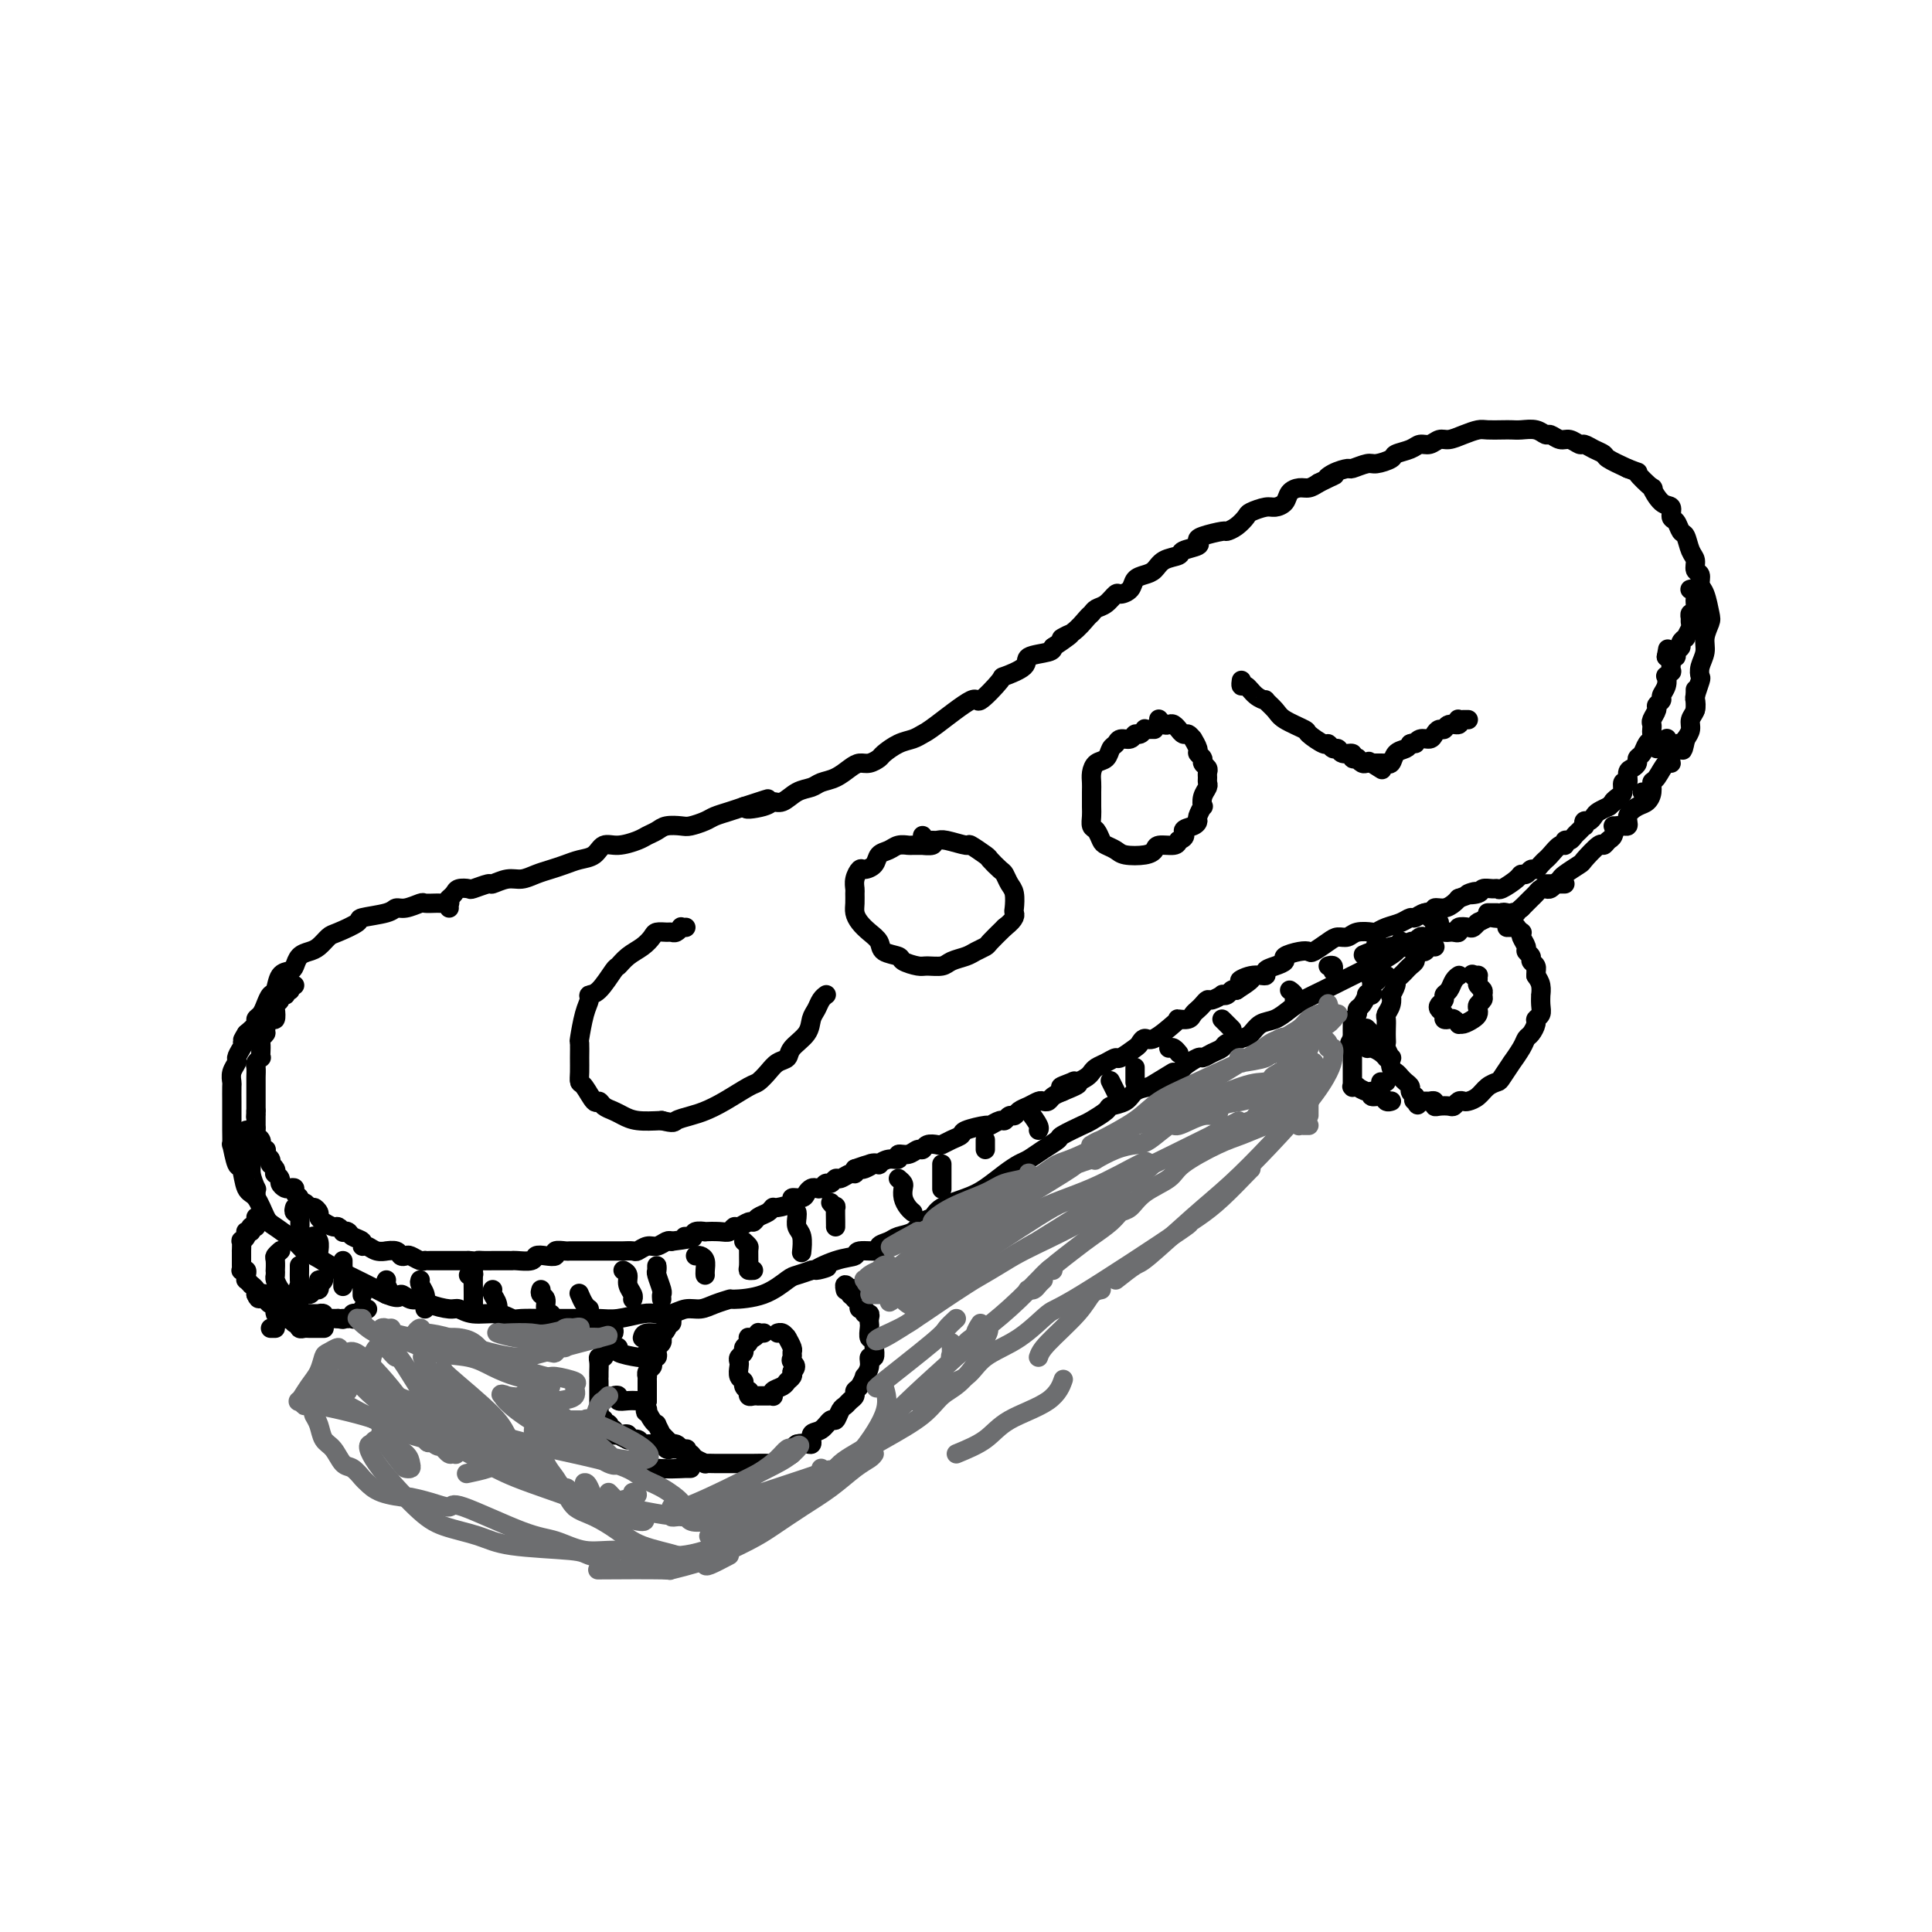 <svg viewBox='0 0 400 400' version='1.1' xmlns='http://www.w3.org/2000/svg' xmlns:xlink='http://www.w3.org/1999/xlink'><g fill='none' stroke='#000000' stroke-width='4' stroke-linecap='round' stroke-linejoin='round'><path d='M93,188c-0.032,-0.423 -0.064,-0.845 0,-1c0.064,-0.155 0.226,-0.042 0,0c-0.226,0.042 -0.838,0.011 -1,0c-0.162,-0.011 0.127,-0.004 0,0c-0.127,0.004 -0.670,0.005 -1,0c-0.330,-0.005 -0.445,-0.016 -1,0c-0.555,0.016 -1.549,0.060 -2,0c-0.451,-0.060 -0.360,-0.223 -1,0c-0.640,0.223 -2.010,0.832 -3,1c-0.990,0.168 -1.599,-0.106 -2,0c-0.401,0.106 -0.593,0.591 -2,1c-1.407,0.409 -4.029,0.743 -5,1c-0.971,0.257 -0.290,0.436 -1,1c-0.710,0.564 -2.810,1.512 -4,2c-1.190,0.488 -1.471,0.516 -2,1c-0.529,0.484 -1.307,1.426 -2,2c-0.693,0.574 -1.303,0.782 -2,1c-0.697,0.218 -1.482,0.447 -2,1c-0.518,0.553 -0.769,1.429 -1,2c-0.231,0.571 -0.443,0.838 -1,1c-0.557,0.162 -1.458,0.218 -2,1c-0.542,0.782 -0.724,2.290 -1,3c-0.276,0.710 -0.647,0.623 -1,1c-0.353,0.377 -0.689,1.217 -1,2c-0.311,0.783 -0.599,1.509 -1,2c-0.401,0.491 -0.916,0.748 -1,1c-0.084,0.252 0.262,0.501 0,1c-0.262,0.499 -1.131,1.250 -2,2'/><path d='M51,214c-1.658,2.610 -0.305,1.136 0,1c0.305,-0.136 -0.440,1.067 -1,2c-0.560,0.933 -0.935,1.596 -1,2c-0.065,0.404 0.179,0.550 0,1c-0.179,0.450 -0.780,1.205 -1,2c-0.220,0.795 -0.059,1.630 0,2c0.059,0.370 0.016,0.275 0,1c-0.016,0.725 -0.004,2.272 0,3c0.004,0.728 0.001,0.638 0,1c-0.001,0.362 -0.001,1.175 0,2c0.001,0.825 0.003,1.662 0,2c-0.003,0.338 -0.012,0.178 0,1c0.012,0.822 0.044,2.627 0,3c-0.044,0.373 -0.164,-0.684 0,0c0.164,0.684 0.611,3.111 1,4c0.389,0.889 0.721,0.239 1,1c0.279,0.761 0.505,2.931 1,4c0.495,1.069 1.260,1.036 2,2c0.740,0.964 1.455,2.924 2,4c0.545,1.076 0.921,1.266 2,2c1.079,0.734 2.861,2.012 4,3c1.139,0.988 1.634,1.687 2,2c0.366,0.313 0.603,0.238 2,1c1.397,0.762 3.953,2.359 5,3c1.047,0.641 0.585,0.326 2,1c1.415,0.674 4.708,2.337 8,4'/><path d='M80,268c3.216,1.329 2.756,0.150 3,0c0.244,-0.150 1.192,0.729 2,1c0.808,0.271 1.477,-0.067 2,0c0.523,0.067 0.899,0.539 2,1c1.101,0.461 2.929,0.912 4,1c1.071,0.088 1.387,-0.187 2,0c0.613,0.187 1.522,0.835 3,1c1.478,0.165 3.525,-0.152 5,0c1.475,0.152 2.377,0.773 3,1c0.623,0.227 0.966,0.061 2,0c1.034,-0.061 2.759,-0.017 4,0c1.241,0.017 2.000,0.005 3,0c1.000,-0.005 2.242,-0.005 3,0c0.758,0.005 1.031,0.015 2,0c0.969,-0.015 2.633,-0.056 4,0c1.367,0.056 2.438,0.207 4,0c1.562,-0.207 3.615,-0.773 5,-1c1.385,-0.227 2.102,-0.116 3,0c0.898,0.116 1.975,0.238 3,0c1.025,-0.238 1.997,-0.834 3,-1c1.003,-0.166 2.038,0.098 3,0c0.962,-0.098 1.851,-0.559 3,-1c1.149,-0.441 2.558,-0.864 3,-1c0.442,-0.136 -0.083,0.013 1,0c1.083,-0.013 3.775,-0.189 6,-1c2.225,-0.811 3.984,-2.257 5,-3c1.016,-0.743 1.290,-0.784 2,-1c0.710,-0.216 1.855,-0.608 3,-1'/><path d='M168,263c6.237,-1.437 1.830,-0.030 1,0c-0.830,0.030 1.916,-1.315 4,-2c2.084,-0.685 3.507,-0.708 4,-1c0.493,-0.292 0.056,-0.852 1,-1c0.944,-0.148 3.268,0.116 4,0c0.732,-0.116 -0.127,-0.612 0,-1c0.127,-0.388 1.242,-0.666 2,-1c0.758,-0.334 1.159,-0.722 2,-1c0.841,-0.278 2.122,-0.445 3,-1c0.878,-0.555 1.354,-1.499 2,-2c0.646,-0.501 1.464,-0.560 2,-1c0.536,-0.440 0.791,-1.259 2,-2c1.209,-0.741 3.373,-1.402 5,-2c1.627,-0.598 2.717,-1.133 4,-2c1.283,-0.867 2.758,-2.068 4,-3c1.242,-0.932 2.252,-1.597 3,-2c0.748,-0.403 1.233,-0.546 2,-1c0.767,-0.454 1.814,-1.220 3,-2c1.186,-0.780 2.511,-1.575 3,-2c0.489,-0.425 0.142,-0.481 1,-1c0.858,-0.519 2.919,-1.500 4,-2c1.081,-0.500 1.181,-0.519 2,-1c0.819,-0.481 2.358,-1.424 3,-2c0.642,-0.576 0.389,-0.783 1,-1c0.611,-0.217 2.088,-0.443 3,-1c0.912,-0.557 1.261,-1.445 2,-2c0.739,-0.555 1.870,-0.778 3,-1'/><path d='M238,225c8.954,-5.449 3.340,-2.072 2,-1c-1.340,1.072 1.594,-0.161 3,-1c1.406,-0.839 1.284,-1.286 2,-2c0.716,-0.714 2.270,-1.697 3,-2c0.730,-0.303 0.636,0.073 1,0c0.364,-0.073 1.186,-0.596 2,-1c0.814,-0.404 1.621,-0.690 2,-1c0.379,-0.310 0.331,-0.646 1,-1c0.669,-0.354 2.055,-0.728 3,-1c0.945,-0.272 1.448,-0.443 2,-1c0.552,-0.557 1.151,-1.500 2,-2c0.849,-0.500 1.947,-0.556 3,-1c1.053,-0.444 2.062,-1.277 3,-2c0.938,-0.723 1.807,-1.338 3,-2c1.193,-0.662 2.712,-1.372 4,-2c1.288,-0.628 2.345,-1.174 4,-2c1.655,-0.826 3.907,-1.933 6,-3c2.093,-1.067 4.025,-2.095 5,-3c0.975,-0.905 0.993,-1.687 1,-2c0.007,-0.313 0.004,-0.156 0,0'/><path d='M93,187c-0.007,-0.417 -0.014,-0.833 0,-1c0.014,-0.167 0.050,-0.083 0,0c-0.050,0.083 -0.184,0.167 0,0c0.184,-0.167 0.687,-0.585 1,-1c0.313,-0.415 0.435,-0.828 1,-1c0.565,-0.172 1.572,-0.103 2,0c0.428,0.103 0.278,0.239 1,0c0.722,-0.239 2.318,-0.851 3,-1c0.682,-0.149 0.451,0.167 1,0c0.549,-0.167 1.879,-0.818 3,-1c1.121,-0.182 2.032,0.106 3,0c0.968,-0.106 1.992,-0.604 3,-1c1.008,-0.396 1.999,-0.688 3,-1c1.001,-0.312 2.013,-0.643 3,-1c0.987,-0.357 1.948,-0.740 3,-1c1.052,-0.260 2.193,-0.398 3,-1c0.807,-0.602 1.280,-1.667 2,-2c0.720,-0.333 1.686,0.065 3,0c1.314,-0.065 2.975,-0.592 4,-1c1.025,-0.408 1.414,-0.697 2,-1c0.586,-0.303 1.368,-0.620 2,-1c0.632,-0.380 1.113,-0.823 2,-1c0.887,-0.177 2.180,-0.089 3,0c0.820,0.089 1.167,0.179 2,0c0.833,-0.179 2.151,-0.625 3,-1c0.849,-0.375 1.229,-0.678 2,-1c0.771,-0.322 1.935,-0.663 3,-1c1.065,-0.337 2.033,-0.668 3,-1'/><path d='M154,167c9.508,-3.112 2.777,-0.893 1,0c-1.777,0.893 1.401,0.461 3,0c1.599,-0.461 1.621,-0.950 2,-1c0.379,-0.050 1.115,0.338 2,0c0.885,-0.338 1.917,-1.404 3,-2c1.083,-0.596 2.215,-0.724 3,-1c0.785,-0.276 1.221,-0.700 2,-1c0.779,-0.300 1.901,-0.476 3,-1c1.099,-0.524 2.177,-1.396 3,-2c0.823,-0.604 1.392,-0.939 2,-1c0.608,-0.061 1.255,0.153 2,0c0.745,-0.153 1.589,-0.671 2,-1c0.411,-0.329 0.388,-0.469 1,-1c0.612,-0.531 1.860,-1.455 3,-2c1.140,-0.545 2.172,-0.713 3,-1c0.828,-0.287 1.452,-0.694 2,-1c0.548,-0.306 1.018,-0.511 3,-2c1.982,-1.489 5.474,-4.261 7,-5c1.526,-0.739 1.085,0.555 2,0c0.915,-0.555 3.188,-2.961 4,-4c0.812,-1.039 0.165,-0.712 1,-1c0.835,-0.288 3.152,-1.191 4,-2c0.848,-0.809 0.228,-1.526 1,-2c0.772,-0.474 2.935,-0.707 4,-1c1.065,-0.293 1.033,-0.647 1,-1'/><path d='M218,134c6.255,-4.151 2.894,-2.527 2,-2c-0.894,0.527 0.680,-0.043 2,-1c1.320,-0.957 2.385,-2.303 3,-3c0.615,-0.697 0.780,-0.747 1,-1c0.220,-0.253 0.497,-0.711 1,-1c0.503,-0.289 1.233,-0.410 2,-1c0.767,-0.590 1.570,-1.650 2,-2c0.430,-0.350 0.486,0.009 1,0c0.514,-0.009 1.487,-0.387 2,-1c0.513,-0.613 0.565,-1.459 1,-2c0.435,-0.541 1.252,-0.775 2,-1c0.748,-0.225 1.427,-0.442 2,-1c0.573,-0.558 1.039,-1.459 2,-2c0.961,-0.541 2.415,-0.722 3,-1c0.585,-0.278 0.301,-0.653 1,-1c0.699,-0.347 2.382,-0.667 3,-1c0.618,-0.333 0.171,-0.680 0,-1c-0.171,-0.320 -0.067,-0.614 1,-1c1.067,-0.386 3.096,-0.862 4,-1c0.904,-0.138 0.683,0.064 1,0c0.317,-0.064 1.173,-0.395 2,-1c0.827,-0.605 1.626,-1.485 2,-2c0.374,-0.515 0.323,-0.666 1,-1c0.677,-0.334 2.082,-0.850 3,-1c0.918,-0.150 1.348,0.066 2,0c0.652,-0.066 1.526,-0.413 2,-1c0.474,-0.587 0.550,-1.415 1,-2c0.450,-0.585 1.275,-0.927 2,-1c0.725,-0.073 1.350,0.122 2,0c0.650,-0.122 1.325,-0.561 2,-1'/><path d='M273,100c5.390,-2.659 2.866,-1.305 2,-1c-0.866,0.305 -0.074,-0.439 1,-1c1.074,-0.561 2.428,-0.938 3,-1c0.572,-0.062 0.361,0.191 1,0c0.639,-0.191 2.128,-0.824 3,-1c0.872,-0.176 1.125,0.107 2,0c0.875,-0.107 2.370,-0.602 3,-1c0.630,-0.398 0.396,-0.699 1,-1c0.604,-0.301 2.048,-0.602 3,-1c0.952,-0.398 1.412,-0.894 2,-1c0.588,-0.106 1.302,0.178 2,0c0.698,-0.178 1.379,-0.818 2,-1c0.621,-0.182 1.181,0.095 2,0c0.819,-0.095 1.896,-0.561 3,-1c1.104,-0.439 2.234,-0.849 3,-1c0.766,-0.151 1.167,-0.041 2,0c0.833,0.041 2.097,0.015 3,0c0.903,-0.015 1.445,-0.019 2,0c0.555,0.019 1.121,0.062 2,0c0.879,-0.062 2.069,-0.228 3,0c0.931,0.228 1.601,0.850 2,1c0.399,0.150 0.526,-0.171 1,0c0.474,0.171 1.295,0.833 2,1c0.705,0.167 1.292,-0.162 2,0c0.708,0.162 1.535,0.816 2,1c0.465,0.184 0.567,-0.103 1,0c0.433,0.103 1.199,0.595 2,1c0.801,0.405 1.639,0.725 2,1c0.361,0.275 0.246,0.507 1,1c0.754,0.493 2.377,1.246 4,2'/><path d='M337,97c3.204,1.270 1.714,0.443 2,1c0.286,0.557 2.349,2.496 3,3c0.651,0.504 -0.110,-0.427 0,0c0.110,0.427 1.090,2.213 2,3c0.910,0.787 1.749,0.576 2,1c0.251,0.424 -0.088,1.482 0,2c0.088,0.518 0.602,0.494 1,1c0.398,0.506 0.680,1.540 1,2c0.320,0.460 0.678,0.346 1,1c0.322,0.654 0.607,2.077 1,3c0.393,0.923 0.893,1.347 1,2c0.107,0.653 -0.178,1.533 0,2c0.178,0.467 0.819,0.519 1,1c0.181,0.481 -0.099,1.392 0,2c0.099,0.608 0.578,0.914 1,2c0.422,1.086 0.789,2.952 1,4c0.211,1.048 0.267,1.279 0,2c-0.267,0.721 -0.855,1.931 -1,3c-0.145,1.069 0.154,1.996 0,3c-0.154,1.004 -0.759,2.085 -1,3c-0.241,0.915 -0.116,1.663 0,2c0.116,0.337 0.223,0.264 0,1c-0.223,0.736 -0.777,2.280 -1,3c-0.223,0.720 -0.115,0.616 0,1c0.115,0.384 0.237,1.258 0,2c-0.237,0.742 -0.833,1.354 -1,2c-0.167,0.646 0.095,1.328 0,2c-0.095,0.672 -0.548,1.336 -1,2'/><path d='M349,153c-0.876,4.163 -0.567,1.571 -1,1c-0.433,-0.571 -1.608,0.879 -2,2c-0.392,1.121 0.001,1.914 0,2c-0.001,0.086 -0.395,-0.534 -1,0c-0.605,0.534 -1.421,2.222 -2,3c-0.579,0.778 -0.920,0.645 -1,1c-0.080,0.355 0.099,1.199 0,2c-0.099,0.801 -0.478,1.558 -1,2c-0.522,0.442 -1.186,0.570 -2,1c-0.814,0.430 -1.776,1.161 -2,2c-0.224,0.839 0.290,1.784 0,2c-0.290,0.216 -1.385,-0.299 -2,0c-0.615,0.299 -0.750,1.411 -1,2c-0.250,0.589 -0.614,0.653 -1,1c-0.386,0.347 -0.793,0.975 -1,1c-0.207,0.025 -0.212,-0.554 -1,0c-0.788,0.554 -2.358,2.242 -3,3c-0.642,0.758 -0.357,0.585 -1,1c-0.643,0.415 -2.214,1.418 -3,2c-0.786,0.582 -0.788,0.744 -1,1c-0.212,0.256 -0.634,0.608 -1,1c-0.366,0.392 -0.675,0.826 -1,1c-0.325,0.174 -0.664,0.088 -1,0c-0.336,-0.088 -0.668,-0.177 -1,0c-0.332,0.177 -0.664,0.622 -1,1c-0.336,0.378 -0.678,0.689 -1,1c-0.322,0.311 -0.625,0.622 -1,1c-0.375,0.378 -0.821,0.822 -1,1c-0.179,0.178 -0.089,0.089 0,0'/><path d='M315,188c-2.962,2.393 -1.366,1.377 -1,1c0.366,-0.377 -0.497,-0.115 -1,0c-0.503,0.115 -0.644,0.082 -1,0c-0.356,-0.082 -0.926,-0.215 -1,0c-0.074,0.215 0.348,0.776 0,1c-0.348,0.224 -1.465,0.112 -2,0c-0.535,-0.112 -0.486,-0.222 -1,0c-0.514,0.222 -1.589,0.778 -2,1c-0.411,0.222 -0.156,0.111 0,0c0.156,-0.111 0.214,-0.222 0,0c-0.214,0.222 -0.701,0.778 -1,1c-0.299,0.222 -0.409,0.112 -1,0c-0.591,-0.112 -1.663,-0.226 -2,0c-0.337,0.226 0.061,0.792 0,1c-0.061,0.208 -0.579,0.060 -1,0c-0.421,-0.060 -0.743,-0.030 -1,0c-0.257,0.030 -0.450,0.060 -1,0c-0.550,-0.060 -1.458,-0.208 -2,0c-0.542,0.208 -0.719,0.774 -1,1c-0.281,0.226 -0.667,0.112 -1,0c-0.333,-0.112 -0.614,-0.222 -1,0c-0.386,0.222 -0.876,0.778 -1,1c-0.124,0.222 0.119,0.111 0,0c-0.119,-0.111 -0.599,-0.222 -1,0c-0.401,0.222 -0.724,0.778 -1,1c-0.276,0.222 -0.507,0.111 -1,0c-0.493,-0.111 -1.248,-0.222 -2,0c-0.752,0.222 -1.501,0.778 -2,1c-0.499,0.222 -0.750,0.111 -1,0'/><path d='M285,197c-4.869,1.393 -2.042,0.375 -1,0c1.042,-0.375 0.298,-0.107 0,0c-0.298,0.107 -0.149,0.054 0,0'/><path d='M142,192c-0.446,0.030 -0.892,0.061 -1,0c-0.108,-0.061 0.122,-0.213 0,0c-0.122,0.213 -0.595,0.791 -1,1c-0.405,0.209 -0.740,0.048 -1,0c-0.260,-0.048 -0.443,0.017 -1,0c-0.557,-0.017 -1.487,-0.116 -2,0c-0.513,0.116 -0.608,0.448 -1,1c-0.392,0.552 -1.081,1.325 -2,2c-0.919,0.675 -2.068,1.252 -3,2c-0.932,0.748 -1.646,1.667 -2,2c-0.354,0.333 -0.346,0.082 -1,1c-0.654,0.918 -1.969,3.007 -3,4c-1.031,0.993 -1.779,0.891 -2,1c-0.221,0.109 0.084,0.430 0,1c-0.084,0.570 -0.558,1.388 -1,3c-0.442,1.612 -0.851,4.019 -1,5c-0.149,0.981 -0.038,0.537 0,1c0.038,0.463 0.003,1.834 0,3c-0.003,1.166 0.027,2.126 0,3c-0.027,0.874 -0.110,1.663 0,2c0.110,0.337 0.414,0.223 1,1c0.586,0.777 1.455,2.446 2,3c0.545,0.554 0.766,-0.005 1,0c0.234,0.005 0.480,0.576 1,1c0.520,0.424 1.315,0.701 2,1c0.685,0.299 1.261,0.619 2,1c0.739,0.381 1.640,0.823 3,1c1.360,0.177 3.180,0.088 5,0'/><path d='M137,232c2.700,0.669 2.450,0.340 3,0c0.550,-0.340 1.901,-0.692 3,-1c1.099,-0.308 1.947,-0.572 3,-1c1.053,-0.428 2.312,-1.022 4,-2c1.688,-0.978 3.804,-2.341 5,-3c1.196,-0.659 1.470,-0.612 2,-1c0.530,-0.388 1.315,-1.209 2,-2c0.685,-0.791 1.269,-1.553 2,-2c0.731,-0.447 1.611,-0.581 2,-1c0.389,-0.419 0.289,-1.124 1,-2c0.711,-0.876 2.233,-1.923 3,-3c0.767,-1.077 0.780,-2.183 1,-3c0.220,-0.817 0.647,-1.343 1,-2c0.353,-0.657 0.630,-1.444 1,-2c0.370,-0.556 0.831,-0.881 1,-1c0.169,-0.119 0.045,-0.032 0,0c-0.045,0.032 -0.013,0.009 0,0c0.013,-0.009 0.006,-0.005 0,0'/><path d='M193,174c0.242,0.423 0.483,0.846 0,1c-0.483,0.154 -1.691,0.041 -2,0c-0.309,-0.041 0.279,-0.008 0,0c-0.279,0.008 -1.427,-0.010 -2,0c-0.573,0.010 -0.572,0.048 -1,0c-0.428,-0.048 -1.284,-0.180 -2,0c-0.716,0.180 -1.291,0.674 -2,1c-0.709,0.326 -1.553,0.485 -2,1c-0.447,0.515 -0.498,1.385 -1,2c-0.502,0.615 -1.455,0.976 -2,1c-0.545,0.024 -0.682,-0.289 -1,0c-0.318,0.289 -0.818,1.180 -1,2c-0.182,0.820 -0.047,1.571 0,2c0.047,0.429 0.004,0.538 0,1c-0.004,0.462 0.031,1.278 0,2c-0.031,0.722 -0.127,1.349 0,2c0.127,0.651 0.476,1.326 1,2c0.524,0.674 1.224,1.346 2,2c0.776,0.654 1.630,1.289 2,2c0.370,0.711 0.258,1.497 1,2c0.742,0.503 2.338,0.724 3,1c0.662,0.276 0.389,0.607 1,1c0.611,0.393 2.107,0.848 3,1c0.893,0.152 1.183,-0.001 2,0c0.817,0.001 2.159,0.155 3,0c0.841,-0.155 1.179,-0.617 2,-1c0.821,-0.383 2.123,-0.685 3,-1c0.877,-0.315 1.328,-0.641 2,-1c0.672,-0.359 1.566,-0.750 2,-1c0.434,-0.250 0.410,-0.357 1,-1c0.590,-0.643 1.795,-1.821 3,-3'/><path d='M208,192c2.467,-1.899 2.136,-2.645 2,-3c-0.136,-0.355 -0.077,-0.317 0,-1c0.077,-0.683 0.171,-2.085 0,-3c-0.171,-0.915 -0.607,-1.343 -1,-2c-0.393,-0.657 -0.744,-1.543 -1,-2c-0.256,-0.457 -0.419,-0.486 -1,-1c-0.581,-0.514 -1.581,-1.515 -2,-2c-0.419,-0.485 -0.258,-0.456 -1,-1c-0.742,-0.544 -2.387,-1.662 -3,-2c-0.613,-0.338 -0.192,0.105 -1,0c-0.808,-0.105 -2.843,-0.759 -4,-1c-1.157,-0.241 -1.434,-0.068 -2,0c-0.566,0.068 -1.420,0.032 -2,0c-0.580,-0.032 -0.888,-0.060 -1,0c-0.112,0.060 -0.030,0.209 0,0c0.030,-0.209 0.009,-0.774 0,-1c-0.009,-0.226 -0.004,-0.113 0,0'/><path d='M239,151c-0.303,-0.009 -0.606,-0.018 -1,0c-0.394,0.018 -0.878,0.061 -1,0c-0.122,-0.061 0.118,-0.228 0,0c-0.118,0.228 -0.595,0.849 -1,1c-0.405,0.151 -0.739,-0.168 -1,0c-0.261,0.168 -0.450,0.822 -1,1c-0.550,0.178 -1.460,-0.122 -2,0c-0.540,0.122 -0.709,0.665 -1,1c-0.291,0.335 -0.705,0.460 -1,1c-0.295,0.540 -0.471,1.495 -1,2c-0.529,0.505 -1.410,0.562 -2,1c-0.590,0.438 -0.890,1.258 -1,2c-0.110,0.742 -0.030,1.407 0,2c0.030,0.593 0.011,1.113 0,2c-0.011,0.887 -0.014,2.139 0,3c0.014,0.861 0.044,1.330 0,2c-0.044,0.670 -0.163,1.541 0,2c0.163,0.459 0.608,0.505 1,1c0.392,0.495 0.731,1.440 1,2c0.269,0.560 0.468,0.736 1,1c0.532,0.264 1.397,0.617 2,1c0.603,0.383 0.942,0.797 2,1c1.058,0.203 2.833,0.195 4,0c1.167,-0.195 1.725,-0.578 2,-1c0.275,-0.422 0.266,-0.883 1,-1c0.734,-0.117 2.210,0.109 3,0c0.790,-0.109 0.895,-0.555 1,-1'/><path d='M244,174c2.134,-0.716 0.968,-1.506 1,-2c0.032,-0.494 1.263,-0.691 2,-1c0.737,-0.309 0.981,-0.730 1,-1c0.019,-0.270 -0.187,-0.391 0,-1c0.187,-0.609 0.768,-1.707 1,-2c0.232,-0.293 0.115,0.220 0,0c-0.115,-0.220 -0.227,-1.172 0,-2c0.227,-0.828 0.794,-1.531 1,-2c0.206,-0.469 0.051,-0.703 0,-1c-0.051,-0.297 0.001,-0.657 0,-1c-0.001,-0.343 -0.057,-0.670 0,-1c0.057,-0.330 0.227,-0.665 0,-1c-0.227,-0.335 -0.849,-0.672 -1,-1c-0.151,-0.328 0.171,-0.647 0,-1c-0.171,-0.353 -0.833,-0.740 -1,-1c-0.167,-0.260 0.163,-0.394 0,-1c-0.163,-0.606 -0.818,-1.683 -1,-2c-0.182,-0.317 0.110,0.126 0,0c-0.110,-0.126 -0.621,-0.822 -1,-1c-0.379,-0.178 -0.626,0.162 -1,0c-0.374,-0.162 -0.873,-0.827 -1,-1c-0.127,-0.173 0.120,0.146 0,0c-0.120,-0.146 -0.607,-0.757 -1,-1c-0.393,-0.243 -0.693,-0.117 -1,0c-0.307,0.117 -0.621,0.224 -1,0c-0.379,-0.224 -0.823,-0.778 -1,-1c-0.177,-0.222 -0.089,-0.111 0,0'/><path d='M257,141c0.019,-0.127 0.037,-0.254 0,0c-0.037,0.254 -0.131,0.890 0,1c0.131,0.110 0.487,-0.304 1,0c0.513,0.304 1.185,1.327 2,2c0.815,0.673 1.774,0.996 2,1c0.226,0.004 -0.282,-0.313 0,0c0.282,0.313 1.354,1.254 2,2c0.646,0.746 0.866,1.295 2,2c1.134,0.705 3.182,1.566 4,2c0.818,0.434 0.404,0.441 1,1c0.596,0.559 2.200,1.671 3,2c0.800,0.329 0.797,-0.123 1,0c0.203,0.123 0.614,0.821 1,1c0.386,0.179 0.749,-0.162 1,0c0.251,0.162 0.392,0.827 1,1c0.608,0.173 1.682,-0.146 2,0c0.318,0.146 -0.122,0.757 0,1c0.122,0.243 0.806,0.118 1,0c0.194,-0.118 -0.103,-0.227 0,0c0.103,0.227 0.605,0.792 1,1c0.395,0.208 0.684,0.059 1,0c0.316,-0.059 0.658,-0.030 1,0'/><path d='M284,158c4.178,2.630 1.123,0.705 0,0c-1.123,-0.705 -0.315,-0.189 0,0c0.315,0.189 0.136,0.051 0,0c-0.136,-0.051 -0.228,-0.014 0,0c0.228,0.014 0.778,0.004 1,0c0.222,-0.004 0.116,-0.001 0,0c-0.116,0.001 -0.242,-0.000 0,0c0.242,0.000 0.853,0.002 1,0c0.147,-0.002 -0.169,-0.007 0,0c0.169,0.007 0.822,0.027 1,0c0.178,-0.027 -0.121,-0.101 0,0c0.121,0.101 0.661,0.378 1,0c0.339,-0.378 0.476,-1.409 1,-2c0.524,-0.591 1.435,-0.740 2,-1c0.565,-0.260 0.782,-0.630 1,-1'/><path d='M292,154c1.432,-0.555 1.014,0.057 1,0c-0.014,-0.057 0.378,-0.785 1,-1c0.622,-0.215 1.475,0.082 2,0c0.525,-0.082 0.723,-0.543 1,-1c0.277,-0.457 0.635,-0.911 1,-1c0.365,-0.089 0.738,0.186 1,0c0.262,-0.186 0.414,-0.835 1,-1c0.586,-0.165 1.606,0.152 2,0c0.394,-0.152 0.162,-0.773 0,-1c-0.162,-0.227 -0.253,-0.061 0,0c0.253,0.061 0.851,0.016 1,0c0.149,-0.016 -0.152,-0.004 0,0c0.152,0.004 0.758,0.001 1,0c0.242,-0.001 0.121,-0.001 0,0'/><path d='M139,273c-0.030,-0.122 -0.060,-0.244 0,0c0.060,0.244 0.208,0.853 0,1c-0.208,0.147 -0.774,-0.167 -1,0c-0.226,0.167 -0.113,0.815 0,1c0.113,0.185 0.227,-0.094 0,0c-0.227,0.094 -0.793,0.560 -1,1c-0.207,0.440 -0.054,0.853 0,1c0.054,0.147 0.011,0.028 0,0c-0.011,-0.028 0.011,0.034 0,0c-0.011,-0.034 -0.054,-0.163 0,0c0.054,0.163 0.207,0.617 0,1c-0.207,0.383 -0.774,0.694 -1,1c-0.226,0.306 -0.112,0.607 0,1c0.112,0.393 0.222,0.879 0,1c-0.222,0.121 -0.778,-0.121 -1,0c-0.222,0.121 -0.112,0.606 0,1c0.112,0.394 0.226,0.697 0,1c-0.226,0.303 -0.793,0.606 -1,1c-0.207,0.394 -0.056,0.879 0,1c0.056,0.121 0.015,-0.123 0,0c-0.015,0.123 -0.004,0.611 0,1c0.004,0.389 0.001,0.679 0,1c-0.001,0.321 -0.000,0.674 0,1c0.000,0.326 0.000,0.626 0,1c-0.000,0.374 -0.000,0.821 0,1c0.000,0.179 0.000,0.089 0,0'/><path d='M134,290c-0.762,3.110 -0.167,2.386 0,2c0.167,-0.386 -0.095,-0.436 0,0c0.095,0.436 0.547,1.356 1,2c0.453,0.644 0.909,1.013 1,1c0.091,-0.013 -0.182,-0.406 0,0c0.182,0.406 0.818,1.612 1,2c0.182,0.388 -0.092,-0.040 0,0c0.092,0.040 0.549,0.549 1,1c0.451,0.451 0.894,0.843 1,1c0.106,0.157 -0.126,0.080 0,0c0.126,-0.080 0.610,-0.162 1,0c0.390,0.162 0.687,0.569 1,1c0.313,0.431 0.642,0.886 1,1c0.358,0.114 0.744,-0.113 1,0c0.256,0.113 0.382,0.566 1,1c0.618,0.434 1.728,0.848 2,1c0.272,0.152 -0.293,0.041 0,0c0.293,-0.041 1.444,-0.011 2,0c0.556,0.011 0.517,0.003 1,0c0.483,-0.003 1.489,-0.001 2,0c0.511,0.001 0.526,-0.000 1,0c0.474,0.000 1.408,0.001 2,0c0.592,-0.001 0.844,-0.003 1,0c0.156,0.003 0.218,0.012 1,0c0.782,-0.012 2.286,-0.045 3,0c0.714,0.045 0.639,0.167 1,0c0.361,-0.167 1.159,-0.622 2,-1c0.841,-0.378 1.727,-0.679 2,-1c0.273,-0.321 -0.065,-0.663 0,-1c0.065,-0.337 0.532,-0.668 1,-1'/><path d='M165,299c1.632,-0.504 2.713,0.235 3,0c0.287,-0.235 -0.222,-1.443 0,-2c0.222,-0.557 1.173,-0.464 2,-1c0.827,-0.536 1.531,-1.702 2,-2c0.469,-0.298 0.704,0.271 1,0c0.296,-0.271 0.653,-1.382 1,-2c0.347,-0.618 0.684,-0.742 1,-1c0.316,-0.258 0.611,-0.652 1,-1c0.389,-0.348 0.874,-0.652 1,-1c0.126,-0.348 -0.106,-0.740 0,-1c0.106,-0.260 0.549,-0.389 1,-1c0.451,-0.611 0.909,-1.703 1,-2c0.091,-0.297 -0.186,0.201 0,0c0.186,-0.201 0.834,-1.100 1,-2c0.166,-0.900 -0.151,-1.801 0,-2c0.151,-0.199 0.769,0.302 1,0c0.231,-0.302 0.076,-1.408 0,-2c-0.076,-0.592 -0.073,-0.669 0,-1c0.073,-0.331 0.215,-0.914 0,-1c-0.215,-0.086 -0.789,0.327 -1,0c-0.211,-0.327 -0.061,-1.393 0,-2c0.061,-0.607 0.031,-0.755 0,-1c-0.031,-0.245 -0.065,-0.587 0,-1c0.065,-0.413 0.227,-0.898 0,-1c-0.227,-0.102 -0.845,0.179 -1,0c-0.155,-0.179 0.151,-0.818 0,-1c-0.151,-0.182 -0.759,0.092 -1,0c-0.241,-0.092 -0.116,-0.550 0,-1c0.116,-0.450 0.224,-0.890 0,-1c-0.224,-0.110 -0.778,0.112 -1,0c-0.222,-0.112 -0.111,-0.556 0,-1'/><path d='M177,268c-0.403,-2.336 0.089,-0.677 0,0c-0.089,0.677 -0.760,0.373 -1,0c-0.240,-0.373 -0.050,-0.814 0,-1c0.050,-0.186 -0.039,-0.116 0,0c0.039,0.116 0.207,0.280 0,0c-0.207,-0.280 -0.787,-1.003 -1,-1c-0.213,0.003 -0.057,0.732 0,1c0.057,0.268 0.016,0.077 0,0c-0.016,-0.077 -0.008,-0.038 0,0'/><path d='M158,276c0.119,-0.008 0.238,-0.016 0,0c-0.238,0.016 -0.835,0.056 -1,0c-0.165,-0.056 0.100,-0.208 0,0c-0.100,0.208 -0.567,0.777 -1,1c-0.433,0.223 -0.833,0.101 -1,0c-0.167,-0.101 -0.101,-0.182 0,0c0.101,0.182 0.237,0.626 0,1c-0.237,0.374 -0.848,0.676 -1,1c-0.152,0.324 0.154,0.668 0,1c-0.154,0.332 -0.769,0.652 -1,1c-0.231,0.348 -0.077,0.723 0,1c0.077,0.277 0.077,0.457 0,1c-0.077,0.543 -0.231,1.451 0,2c0.231,0.549 0.846,0.739 1,1c0.154,0.261 -0.152,0.592 0,1c0.152,0.408 0.763,0.894 1,1c0.237,0.106 0.100,-0.168 0,0c-0.100,0.168 -0.164,0.777 0,1c0.164,0.223 0.555,0.060 1,0c0.445,-0.060 0.943,-0.015 1,0c0.057,0.015 -0.326,0.001 0,0c0.326,-0.001 1.362,0.011 2,0c0.638,-0.011 0.878,-0.044 1,0c0.122,0.044 0.128,0.167 0,0c-0.128,-0.167 -0.388,-0.622 0,-1c0.388,-0.378 1.424,-0.679 2,-1c0.576,-0.321 0.694,-0.663 1,-1c0.306,-0.337 0.802,-0.668 1,-1c0.198,-0.332 0.099,-0.666 0,-1'/><path d='M164,284c1.391,-1.180 0.369,-1.630 0,-2c-0.369,-0.370 -0.085,-0.660 0,-1c0.085,-0.340 -0.029,-0.731 0,-1c0.029,-0.269 0.201,-0.416 0,-1c-0.201,-0.584 -0.776,-1.607 -1,-2c-0.224,-0.393 -0.099,-0.158 0,0c0.099,0.158 0.170,0.238 0,0c-0.170,-0.238 -0.582,-0.796 -1,-1c-0.418,-0.204 -0.843,-0.055 -1,0c-0.157,0.055 -0.045,0.016 0,0c0.045,-0.016 0.022,-0.008 0,0'/><path d='M297,196c-0.024,-0.009 -0.048,-0.017 0,0c0.048,0.017 0.166,0.060 0,0c-0.166,-0.060 -0.618,-0.223 -1,0c-0.382,0.223 -0.694,0.833 -1,1c-0.306,0.167 -0.607,-0.110 -1,0c-0.393,0.110 -0.879,0.607 -1,1c-0.121,0.393 0.121,0.683 0,1c-0.121,0.317 -0.606,0.661 -1,1c-0.394,0.339 -0.698,0.673 -1,1c-0.302,0.327 -0.603,0.646 -1,1c-0.397,0.354 -0.890,0.741 -1,1c-0.110,0.259 0.163,0.388 0,1c-0.163,0.612 -0.762,1.707 -1,2c-0.238,0.293 -0.116,-0.217 0,0c0.116,0.217 0.227,1.161 0,2c-0.227,0.839 -0.793,1.573 -1,2c-0.207,0.427 -0.057,0.547 0,1c0.057,0.453 0.019,1.240 0,2c-0.019,0.760 -0.019,1.494 0,2c0.019,0.506 0.057,0.783 0,1c-0.057,0.217 -0.208,0.373 0,1c0.208,0.627 0.777,1.726 1,2c0.223,0.274 0.101,-0.277 0,0c-0.101,0.277 -0.181,1.384 0,2c0.181,0.616 0.622,0.742 1,1c0.378,0.258 0.692,0.646 1,1c0.308,0.354 0.608,0.672 1,1c0.392,0.328 0.875,0.665 1,1c0.125,0.335 -0.107,0.667 0,1c0.107,0.333 0.554,0.666 1,1'/><path d='M293,227c0.958,2.856 0.352,1.496 0,1c-0.352,-0.496 -0.449,-0.129 0,0c0.449,0.129 1.443,0.021 2,0c0.557,-0.021 0.678,0.047 1,0c0.322,-0.047 0.846,-0.208 1,0c0.154,0.208 -0.061,0.784 0,1c0.061,0.216 0.398,0.072 1,0c0.602,-0.072 1.470,-0.071 2,0c0.530,0.071 0.722,0.213 1,0c0.278,-0.213 0.640,-0.782 1,-1c0.360,-0.218 0.716,-0.087 1,0c0.284,0.087 0.494,0.128 1,0c0.506,-0.128 1.306,-0.424 2,-1c0.694,-0.576 1.280,-1.430 2,-2c0.720,-0.570 1.573,-0.856 2,-1c0.427,-0.144 0.429,-0.147 1,-1c0.571,-0.853 1.711,-2.556 2,-3c0.289,-0.444 -0.272,0.372 0,0c0.272,-0.372 1.378,-1.931 2,-3c0.622,-1.069 0.759,-1.648 1,-2c0.241,-0.352 0.586,-0.478 1,-1c0.414,-0.522 0.895,-1.440 1,-2c0.105,-0.560 -0.168,-0.761 0,-1c0.168,-0.239 0.778,-0.515 1,-1c0.222,-0.485 0.057,-1.180 0,-2c-0.057,-0.820 -0.005,-1.766 0,-2c0.005,-0.234 -0.037,0.245 0,0c0.037,-0.245 0.153,-1.213 0,-2c-0.153,-0.787 -0.577,-1.394 -1,-2'/><path d='M318,202c0.137,-2.035 -0.020,-1.123 0,-1c0.020,0.123 0.217,-0.543 0,-1c-0.217,-0.457 -0.846,-0.703 -1,-1c-0.154,-0.297 0.169,-0.644 0,-1c-0.169,-0.356 -0.829,-0.721 -1,-1c-0.171,-0.279 0.146,-0.471 0,-1c-0.146,-0.529 -0.756,-1.396 -1,-2c-0.244,-0.604 -0.121,-0.947 0,-1c0.121,-0.053 0.239,0.182 0,0c-0.239,-0.182 -0.835,-0.781 -1,-1c-0.165,-0.219 0.100,-0.059 0,0c-0.100,0.059 -0.565,0.016 -1,0c-0.435,-0.016 -0.838,-0.005 -1,0c-0.162,0.005 -0.081,0.002 0,0'/><path d='M302,202c0.007,-0.004 0.013,-0.008 0,0c-0.013,0.008 -0.046,0.030 0,0c0.046,-0.030 0.171,-0.110 0,0c-0.171,0.110 -0.638,0.411 -1,1c-0.362,0.589 -0.620,1.467 -1,2c-0.380,0.533 -0.882,0.720 -1,1c-0.118,0.280 0.150,0.653 0,1c-0.150,0.347 -0.717,0.668 -1,1c-0.283,0.332 -0.283,0.676 0,1c0.283,0.324 0.850,0.626 1,1c0.150,0.374 -0.118,0.818 0,1c0.118,0.182 0.622,0.102 1,0c0.378,-0.102 0.630,-0.227 1,0c0.370,0.227 0.859,0.804 1,1c0.141,0.196 -0.067,0.011 0,0c0.067,-0.011 0.409,0.152 1,0c0.591,-0.152 1.430,-0.618 2,-1c0.570,-0.382 0.870,-0.680 1,-1c0.130,-0.320 0.088,-0.663 0,-1c-0.088,-0.337 -0.224,-0.668 0,-1c0.224,-0.332 0.806,-0.666 1,-1c0.194,-0.334 -0.001,-0.668 0,-1c0.001,-0.332 0.197,-0.663 0,-1c-0.197,-0.337 -0.788,-0.679 -1,-1c-0.212,-0.321 -0.047,-0.622 0,-1c0.047,-0.378 -0.026,-0.832 0,-1c0.026,-0.168 0.150,-0.048 0,0c-0.150,0.048 -0.575,0.024 -1,0'/><path d='M305,202c-0.333,-0.500 -0.167,-0.250 0,0'/><path d='M287,202c-0.030,0.000 -0.060,0.000 0,0c0.060,-0.000 0.208,-0.001 0,0c-0.208,0.001 -0.774,0.004 -1,0c-0.226,-0.004 -0.112,-0.015 0,0c0.112,0.015 0.222,0.057 0,0c-0.222,-0.057 -0.778,-0.212 -1,0c-0.222,0.212 -0.112,0.793 0,1c0.112,0.207 0.226,0.042 0,0c-0.226,-0.042 -0.793,0.041 -1,0c-0.207,-0.041 -0.056,-0.204 0,0c0.056,0.204 0.016,0.776 0,1c-0.016,0.224 -0.008,0.099 0,0c0.008,-0.099 0.017,-0.172 0,0c-0.017,0.172 -0.060,0.589 0,1c0.060,0.411 0.222,0.817 0,1c-0.222,0.183 -0.829,0.143 -1,0c-0.171,-0.143 0.094,-0.388 0,0c-0.094,0.388 -0.547,1.410 -1,2c-0.453,0.590 -0.906,0.748 -1,1c-0.094,0.252 0.171,0.598 0,1c-0.171,0.402 -0.778,0.860 -1,1c-0.222,0.140 -0.060,-0.039 0,0c0.060,0.039 0.017,0.297 0,1c-0.017,0.703 -0.009,1.852 0,3'/><path d='M280,215c-1.083,1.978 -0.290,0.425 0,0c0.290,-0.425 0.078,0.280 0,1c-0.078,0.720 -0.021,1.455 0,2c0.021,0.545 0.006,0.900 0,1c-0.006,0.100 -0.002,-0.057 0,0c0.002,0.057 0.000,0.326 0,1c-0.000,0.674 -0.000,1.754 0,2c0.000,0.246 0.000,-0.340 0,0c-0.000,0.340 -0.001,1.608 0,2c0.001,0.392 0.005,-0.091 0,0c-0.005,0.091 -0.017,0.755 0,1c0.017,0.245 0.064,0.070 0,0c-0.064,-0.070 -0.237,-0.034 0,0c0.237,0.034 0.885,0.066 1,0c0.115,-0.066 -0.302,-0.229 0,0c0.302,0.229 1.323,0.850 2,1c0.677,0.150 1.008,-0.170 1,0c-0.008,0.170 -0.356,0.830 0,1c0.356,0.170 1.416,-0.151 2,0c0.584,0.151 0.692,0.772 1,1c0.308,0.228 0.814,0.061 1,0c0.186,-0.061 0.050,-0.016 0,0c-0.050,0.016 -0.014,0.005 0,0c0.014,-0.005 0.007,-0.002 0,0'/><path d='M58,259c-0.002,0.002 -0.004,0.004 0,0c0.004,-0.004 0.015,-0.013 0,0c-0.015,0.013 -0.057,0.050 0,0c0.057,-0.050 0.211,-0.186 0,0c-0.211,0.186 -0.788,0.694 -1,1c-0.212,0.306 -0.057,0.410 0,1c0.057,0.590 0.018,1.667 0,2c-0.018,0.333 -0.015,-0.079 0,0c0.015,0.079 0.041,0.647 0,1c-0.041,0.353 -0.151,0.490 0,1c0.151,0.510 0.561,1.394 1,2c0.439,0.606 0.906,0.933 1,1c0.094,0.067 -0.186,-0.127 0,0c0.186,0.127 0.838,0.574 1,1c0.162,0.426 -0.167,0.833 0,1c0.167,0.167 0.828,0.096 1,0c0.172,-0.096 -0.146,-0.218 0,0c0.146,0.218 0.756,0.777 1,1c0.244,0.223 0.122,0.112 0,0'/><path d='M62,271c0.614,0.558 0.149,-0.047 0,0c-0.149,0.047 0.016,0.745 0,1c-0.016,0.255 -0.214,0.068 0,0c0.214,-0.068 0.841,-0.018 1,0c0.159,0.018 -0.149,0.005 0,0c0.149,-0.005 0.757,-0.001 1,0c0.243,0.001 0.121,0.000 0,0c-0.121,-0.000 -0.243,-0.000 0,0c0.243,0.000 0.850,-0.000 1,0c0.150,0.000 -0.157,0.000 0,0c0.157,-0.000 0.778,-0.001 1,0c0.222,0.001 0.046,0.004 0,0c-0.046,-0.004 0.039,-0.015 0,0c-0.039,0.015 -0.203,0.057 0,0c0.203,-0.057 0.771,-0.211 1,0c0.229,0.211 0.118,0.789 0,1c-0.118,0.211 -0.243,0.057 0,0c0.243,-0.057 0.853,-0.015 1,0c0.147,0.015 -0.171,0.004 0,0c0.171,-0.004 0.830,-0.001 1,0c0.170,0.001 -0.150,0.000 0,0c0.150,-0.000 0.771,-0.000 1,0c0.229,0.000 0.065,0.000 0,0c-0.065,-0.000 -0.033,-0.000 0,0'/><path d='M70,273c1.465,0.309 1.129,0.083 1,0c-0.129,-0.083 -0.050,-0.022 0,0c0.050,0.022 0.070,0.006 0,0c-0.070,-0.006 -0.229,-0.001 0,0c0.229,0.001 0.845,-0.004 1,0c0.155,0.004 -0.151,0.015 0,0c0.151,-0.015 0.757,-0.057 1,0c0.243,0.057 0.121,0.211 0,0c-0.121,-0.211 -0.243,-0.789 0,-1c0.243,-0.211 0.850,-0.056 1,0c0.150,0.056 -0.157,0.011 0,0c0.157,-0.011 0.778,0.011 1,0c0.222,-0.011 0.045,-0.056 0,0c-0.045,0.056 0.040,0.211 0,0c-0.040,-0.211 -0.207,-0.789 0,-1c0.207,-0.211 0.786,-0.057 1,0c0.214,0.057 0.061,0.016 0,0c-0.061,-0.016 -0.031,-0.008 0,0'/><path d='M62,262c0.000,0.408 0.001,0.816 0,1c-0.001,0.184 -0.002,0.143 0,0c0.002,-0.143 0.007,-0.387 0,0c-0.007,0.387 -0.027,1.406 0,2c0.027,0.594 0.102,0.763 0,1c-0.102,0.237 -0.381,0.543 0,1c0.381,0.457 1.421,1.066 2,1c0.579,-0.066 0.696,-0.806 1,-1c0.304,-0.194 0.795,0.158 1,0c0.205,-0.158 0.124,-0.827 0,-1c-0.124,-0.173 -0.291,0.149 0,0c0.291,-0.149 1.040,-0.771 1,-1c-0.040,-0.229 -0.869,-0.065 -1,0c-0.131,0.065 0.434,0.033 1,0'/><path d='M127,275c0.114,0.452 0.228,0.904 0,1c-0.228,0.096 -0.797,-0.164 -1,0c-0.203,0.164 -0.041,0.750 0,1c0.041,0.250 -0.041,0.162 0,0c0.041,-0.162 0.203,-0.398 0,0c-0.203,0.398 -0.772,1.429 -1,2c-0.228,0.571 -0.114,0.681 0,1c0.114,0.319 0.227,0.846 0,1c-0.227,0.154 -0.793,-0.064 -1,0c-0.207,0.064 -0.056,0.410 0,1c0.056,0.590 0.015,1.423 0,2c-0.015,0.577 -0.004,0.896 0,1c0.004,0.104 0.001,-0.008 0,0c-0.001,0.008 -0.000,0.134 0,1c0.000,0.866 -0.000,2.471 0,3c0.000,0.529 0.000,-0.017 0,0c-0.000,0.017 -0.001,0.596 0,1c0.001,0.404 0.004,0.634 0,1c-0.004,0.366 -0.015,0.869 0,1c0.015,0.131 0.057,-0.108 0,0c-0.057,0.108 -0.211,0.565 0,1c0.211,0.435 0.789,0.849 1,1c0.211,0.151 0.057,0.041 0,0c-0.057,-0.041 -0.016,-0.012 0,0c0.016,0.012 0.008,0.006 0,0'/><path d='M125,294c-0.293,2.880 -0.027,0.579 0,0c0.027,-0.579 -0.185,0.563 0,1c0.185,0.437 0.767,0.170 1,0c0.233,-0.170 0.115,-0.243 0,0c-0.115,0.243 -0.228,0.801 0,1c0.228,0.199 0.797,0.040 1,0c0.203,-0.040 0.039,0.041 0,0c-0.039,-0.041 0.048,-0.203 0,0c-0.048,0.203 -0.230,0.771 0,1c0.230,0.229 0.874,0.118 1,0c0.126,-0.118 -0.265,-0.242 0,0c0.265,0.242 1.185,0.849 2,1c0.815,0.151 1.525,-0.156 2,0c0.475,0.156 0.716,0.774 1,1c0.284,0.226 0.612,0.061 1,0c0.388,-0.061 0.835,-0.016 1,0c0.165,0.016 0.047,0.005 0,0c-0.047,-0.005 -0.024,-0.002 0,0'/><path d='M53,252c0.008,0.453 0.016,0.906 0,1c-0.016,0.094 -0.057,-0.172 0,0c0.057,0.172 0.212,0.782 0,1c-0.212,0.218 -0.793,0.044 -1,0c-0.207,-0.044 -0.041,0.041 0,0c0.041,-0.041 -0.042,-0.208 0,0c0.042,0.208 0.208,0.790 0,1c-0.208,0.210 -0.792,0.046 -1,0c-0.208,-0.046 -0.042,0.024 0,0c0.042,-0.024 -0.041,-0.142 0,0c0.041,0.142 0.207,0.543 0,1c-0.207,0.457 -0.788,0.970 -1,1c-0.212,0.030 -0.057,-0.423 0,0c0.057,0.423 0.014,1.721 0,2c-0.014,0.279 0.000,-0.462 0,0c-0.000,0.462 -0.014,2.126 0,3c0.014,0.874 0.057,0.956 0,1c-0.057,0.044 -0.212,0.049 0,0c0.212,-0.049 0.793,-0.153 1,0c0.207,0.153 0.040,0.562 0,1c-0.040,0.438 0.046,0.905 0,1c-0.046,0.095 -0.222,-0.181 0,0c0.222,0.181 0.844,0.819 1,1c0.156,0.181 -0.154,-0.096 0,0c0.154,0.096 0.772,0.564 1,1c0.228,0.436 0.065,0.839 0,1c-0.065,0.161 -0.033,0.081 0,0'/><path d='M53,268c0.689,1.711 0.911,0.489 1,0c0.089,-0.489 0.044,-0.244 0,0'/><path d='M61,204c-0.415,-0.121 -0.829,-0.243 -1,0c-0.171,0.243 -0.097,0.850 0,1c0.097,0.150 0.218,-0.157 0,0c-0.218,0.157 -0.775,0.777 -1,1c-0.225,0.223 -0.116,0.049 0,0c0.116,-0.049 0.241,0.027 0,0c-0.241,-0.027 -0.849,-0.157 -1,0c-0.151,0.157 0.153,0.601 0,1c-0.153,0.399 -0.763,0.755 -1,1c-0.237,0.245 -0.101,0.380 0,1c0.101,0.620 0.167,1.724 0,2c-0.167,0.276 -0.567,-0.278 -1,0c-0.433,0.278 -0.901,1.387 -1,2c-0.099,0.613 0.169,0.728 0,1c-0.169,0.272 -0.776,0.699 -1,1c-0.224,0.301 -0.064,0.476 0,1c0.064,0.524 0.031,1.396 0,2c-0.031,0.604 -0.061,0.939 0,1c0.061,0.061 0.212,-0.152 0,0c-0.212,0.152 -0.789,0.671 -1,1c-0.211,0.329 -0.057,0.470 0,1c0.057,0.530 0.015,1.451 0,2c-0.015,0.549 -0.004,0.726 0,1c0.004,0.274 0.001,0.646 0,1c-0.001,0.354 -0.000,0.689 0,1c0.000,0.311 0.000,0.599 0,1c-0.000,0.401 -0.000,0.916 0,1c0.000,0.084 0.000,-0.262 0,0c-0.000,0.262 -0.000,1.131 0,2'/><path d='M53,230c-0.155,2.404 -0.042,1.414 0,1c0.042,-0.414 0.011,-0.252 0,0c-0.011,0.252 -0.004,0.592 0,1c0.004,0.408 0.005,0.882 0,1c-0.005,0.118 -0.015,-0.122 0,0c0.015,0.122 0.056,0.606 0,1c-0.056,0.394 -0.207,0.698 0,1c0.207,0.302 0.774,0.602 1,1c0.226,0.398 0.112,0.894 0,1c-0.112,0.106 -0.222,-0.179 0,0c0.222,0.179 0.777,0.822 1,1c0.223,0.178 0.112,-0.110 0,0c-0.112,0.110 -0.227,0.617 0,1c0.227,0.383 0.797,0.641 1,1c0.203,0.359 0.041,0.818 0,1c-0.041,0.182 0.041,0.086 0,0c-0.041,-0.086 -0.203,-0.164 0,0c0.203,0.164 0.772,0.568 1,1c0.228,0.432 0.117,0.890 0,1c-0.117,0.110 -0.239,-0.128 0,0c0.239,0.128 0.839,0.622 1,1c0.161,0.378 -0.115,0.640 0,1c0.115,0.360 0.623,0.817 1,1c0.377,0.183 0.622,0.091 1,0c0.378,-0.091 0.889,-0.183 1,0c0.111,0.183 -0.177,0.640 0,1c0.177,0.360 0.821,0.622 1,1c0.179,0.378 -0.106,0.871 0,1c0.106,0.129 0.602,-0.106 1,0c0.398,0.106 0.699,0.553 1,1'/><path d='M64,250c1.092,0.726 0.821,0.041 1,0c0.179,-0.041 0.807,0.562 1,1c0.193,0.438 -0.049,0.709 0,1c0.049,0.291 0.391,0.600 1,1c0.609,0.400 1.487,0.891 2,1c0.513,0.109 0.661,-0.164 1,0c0.339,0.164 0.869,0.765 1,1c0.131,0.235 -0.137,0.106 0,0c0.137,-0.106 0.680,-0.187 1,0c0.320,0.187 0.417,0.642 1,1c0.583,0.358 1.653,0.618 2,1c0.347,0.382 -0.028,0.887 0,1c0.028,0.113 0.459,-0.167 1,0c0.541,0.167 1.191,0.780 2,1c0.809,0.220 1.775,0.045 2,0c0.225,-0.045 -0.292,0.039 0,0c0.292,-0.039 1.391,-0.203 2,0c0.609,0.203 0.727,0.772 1,1c0.273,0.228 0.699,0.114 1,0c0.301,-0.114 0.475,-0.227 1,0c0.525,0.227 1.400,0.793 2,1c0.600,0.207 0.924,0.056 1,0c0.076,-0.056 -0.096,-0.015 0,0c0.096,0.015 0.459,0.004 1,0c0.541,-0.004 1.261,-0.001 2,0c0.739,0.001 1.497,0.000 2,0c0.503,-0.000 0.751,-0.000 1,0c0.249,0.000 0.500,0.000 1,0c0.500,-0.000 1.250,-0.000 2,0'/><path d='M97,261c3.356,0.309 2.247,0.083 2,0c-0.247,-0.083 0.368,-0.022 1,0c0.632,0.022 1.280,0.006 2,0c0.720,-0.006 1.510,-0.001 2,0c0.490,0.001 0.680,-0.004 1,0c0.320,0.004 0.771,0.015 1,0c0.229,-0.015 0.237,-0.056 1,0c0.763,0.056 2.279,0.207 3,0c0.721,-0.207 0.645,-0.774 1,-1c0.355,-0.226 1.141,-0.113 2,0c0.859,0.113 1.793,0.226 2,0c0.207,-0.226 -0.312,-0.793 0,-1c0.312,-0.207 1.454,-0.056 2,0c0.546,0.056 0.494,0.015 1,0c0.506,-0.015 1.568,-0.004 2,0c0.432,0.004 0.234,0.001 1,0c0.766,-0.001 2.496,-0.000 3,0c0.504,0.000 -0.217,0.000 0,0c0.217,-0.000 1.371,-0.000 2,0c0.629,0.000 0.731,0.001 1,0c0.269,-0.001 0.705,-0.004 1,0c0.295,0.004 0.449,0.016 1,0c0.551,-0.016 1.499,-0.061 2,0c0.501,0.061 0.554,0.226 1,0c0.446,-0.226 1.284,-0.844 2,-1c0.716,-0.156 1.308,0.150 2,0c0.692,-0.150 1.483,-0.757 2,-1c0.517,-0.243 0.758,-0.121 1,0'/><path d='M139,257c7.123,-0.862 3.930,-1.015 3,-1c-0.930,0.015 0.401,0.200 1,0c0.599,-0.200 0.465,-0.785 1,-1c0.535,-0.215 1.740,-0.062 2,0c0.260,0.062 -0.426,0.032 0,0c0.426,-0.032 1.963,-0.065 3,0c1.037,0.065 1.573,0.228 2,0c0.427,-0.228 0.743,-0.849 1,-1c0.257,-0.151 0.454,0.167 1,0c0.546,-0.167 1.442,-0.819 2,-1c0.558,-0.181 0.777,0.110 1,0c0.223,-0.110 0.450,-0.621 1,-1c0.550,-0.379 1.424,-0.627 2,-1c0.576,-0.373 0.855,-0.870 1,-1c0.145,-0.130 0.157,0.106 1,0c0.843,-0.106 2.516,-0.554 3,-1c0.484,-0.446 -0.221,-0.890 0,-1c0.221,-0.110 1.369,0.115 2,0c0.631,-0.115 0.747,-0.571 1,-1c0.253,-0.429 0.645,-0.832 1,-1c0.355,-0.168 0.673,-0.102 1,0c0.327,0.102 0.664,0.239 1,0c0.336,-0.239 0.671,-0.852 1,-1c0.329,-0.148 0.652,0.171 1,0c0.348,-0.171 0.720,-0.833 1,-1c0.280,-0.167 0.467,0.161 1,0c0.533,-0.161 1.413,-0.813 2,-1c0.587,-0.187 0.882,0.089 1,0c0.118,-0.089 0.059,-0.545 0,-1'/><path d='M177,242c6.305,-2.261 3.068,-0.414 2,0c-1.068,0.414 0.033,-0.606 1,-1c0.967,-0.394 1.799,-0.162 2,0c0.201,0.162 -0.227,0.255 0,0c0.227,-0.255 1.111,-0.857 2,-1c0.889,-0.143 1.782,0.173 2,0c0.218,-0.173 -0.241,-0.835 0,-1c0.241,-0.165 1.182,0.166 2,0c0.818,-0.166 1.514,-0.828 2,-1c0.486,-0.172 0.763,0.147 1,0c0.237,-0.147 0.435,-0.760 1,-1c0.565,-0.240 1.496,-0.105 2,0c0.504,0.105 0.580,0.182 1,0c0.420,-0.182 1.182,-0.622 2,-1c0.818,-0.378 1.690,-0.694 2,-1c0.310,-0.306 0.058,-0.603 1,-1c0.942,-0.397 3.078,-0.895 4,-1c0.922,-0.105 0.628,0.183 1,0c0.372,-0.183 1.408,-0.837 2,-1c0.592,-0.163 0.739,0.164 1,0c0.261,-0.164 0.637,-0.818 1,-1c0.363,-0.182 0.713,0.109 1,0c0.287,-0.109 0.511,-0.617 1,-1c0.489,-0.383 1.244,-0.642 2,-1c0.756,-0.358 1.515,-0.817 2,-1c0.485,-0.183 0.697,-0.090 1,0c0.303,0.090 0.697,0.178 1,0c0.303,-0.178 0.515,-0.622 1,-1c0.485,-0.378 1.242,-0.689 2,-1'/><path d='M220,226c6.528,-2.642 1.350,-1.247 0,-1c-1.350,0.247 1.130,-0.655 2,-1c0.870,-0.345 0.130,-0.134 0,0c-0.130,0.134 0.349,0.191 1,0c0.651,-0.191 1.474,-0.630 2,-1c0.526,-0.370 0.755,-0.672 1,-1c0.245,-0.328 0.507,-0.683 1,-1c0.493,-0.317 1.217,-0.595 2,-1c0.783,-0.405 1.624,-0.936 2,-1c0.376,-0.064 0.287,0.339 1,0c0.713,-0.339 2.229,-1.422 3,-2c0.771,-0.578 0.795,-0.652 1,-1c0.205,-0.348 0.589,-0.969 1,-1c0.411,-0.031 0.849,0.528 2,0c1.151,-0.528 3.015,-2.145 4,-3c0.985,-0.855 1.090,-0.950 1,-1c-0.090,-0.050 -0.375,-0.054 0,0c0.375,0.054 1.410,0.168 2,0c0.590,-0.168 0.734,-0.618 1,-1c0.266,-0.382 0.653,-0.694 1,-1c0.347,-0.306 0.652,-0.604 1,-1c0.348,-0.396 0.737,-0.890 1,-1c0.263,-0.110 0.399,0.163 1,0c0.601,-0.163 1.667,-0.762 2,-1c0.333,-0.238 -0.065,-0.115 0,0c0.065,0.115 0.594,0.223 1,0c0.406,-0.223 0.687,-0.778 1,-1c0.313,-0.222 0.656,-0.111 1,0'/><path d='M256,205c5.725,-3.638 2.037,-2.232 1,-2c-1.037,0.232 0.578,-0.712 2,-1c1.422,-0.288 2.652,0.078 3,0c0.348,-0.078 -0.184,-0.599 0,-1c0.184,-0.401 1.086,-0.682 2,-1c0.914,-0.318 1.840,-0.672 2,-1c0.160,-0.328 -0.445,-0.630 0,-1c0.445,-0.370 1.939,-0.807 3,-1c1.061,-0.193 1.688,-0.142 2,0c0.312,0.142 0.309,0.374 1,0c0.691,-0.374 2.077,-1.354 3,-2c0.923,-0.646 1.385,-0.957 2,-1c0.615,-0.043 1.385,0.182 2,0c0.615,-0.182 1.074,-0.769 2,-1c0.926,-0.231 2.318,-0.104 3,0c0.682,0.104 0.654,0.187 1,0c0.346,-0.187 1.065,-0.643 2,-1c0.935,-0.357 2.087,-0.617 3,-1c0.913,-0.383 1.588,-0.891 2,-1c0.412,-0.109 0.561,0.182 1,0c0.439,-0.182 1.168,-0.836 2,-1c0.832,-0.164 1.767,0.163 2,0c0.233,-0.163 -0.237,-0.817 0,-1c0.237,-0.183 1.179,0.105 2,0c0.821,-0.105 1.520,-0.601 2,-1c0.480,-0.399 0.740,-0.699 1,-1'/><path d='M302,186c5.909,-2.099 2.683,-1.348 2,-1c-0.683,0.348 1.177,0.291 2,0c0.823,-0.291 0.609,-0.816 1,-1c0.391,-0.184 1.386,-0.025 2,0c0.614,0.025 0.847,-0.083 1,0c0.153,0.083 0.226,0.358 1,0c0.774,-0.358 2.249,-1.349 3,-2c0.751,-0.651 0.778,-0.962 1,-1c0.222,-0.038 0.638,0.196 1,0c0.362,-0.196 0.671,-0.823 1,-1c0.329,-0.177 0.679,0.094 1,0c0.321,-0.094 0.614,-0.555 1,-1c0.386,-0.445 0.864,-0.875 1,-1c0.136,-0.125 -0.069,0.053 0,0c0.069,-0.053 0.414,-0.339 1,-1c0.586,-0.661 1.414,-1.697 2,-2c0.586,-0.303 0.930,0.126 1,0c0.070,-0.126 -0.135,-0.808 0,-1c0.135,-0.192 0.611,0.107 1,0c0.389,-0.107 0.692,-0.621 1,-1c0.308,-0.379 0.621,-0.622 1,-1c0.379,-0.378 0.823,-0.889 1,-1c0.177,-0.111 0.088,0.178 0,0c-0.088,-0.178 -0.174,-0.822 0,-1c0.174,-0.178 0.607,0.110 1,0c0.393,-0.110 0.744,-0.617 1,-1c0.256,-0.383 0.415,-0.642 1,-1c0.585,-0.358 1.596,-0.817 2,-1c0.404,-0.183 0.202,-0.092 0,0'/><path d='M333,167c3.123,-2.493 1.429,-1.227 1,-1c-0.429,0.227 0.406,-0.587 1,-1c0.594,-0.413 0.946,-0.425 1,-1c0.054,-0.575 -0.192,-1.712 0,-2c0.192,-0.288 0.821,0.273 1,0c0.179,-0.273 -0.093,-1.382 0,-2c0.093,-0.618 0.549,-0.747 1,-1c0.451,-0.253 0.895,-0.631 1,-1c0.105,-0.369 -0.130,-0.729 0,-1c0.130,-0.271 0.623,-0.454 1,-1c0.377,-0.546 0.637,-1.456 1,-2c0.363,-0.544 0.828,-0.722 1,-1c0.172,-0.278 0.050,-0.656 0,-1c-0.050,-0.344 -0.029,-0.656 0,-1c0.029,-0.344 0.064,-0.722 0,-1c-0.064,-0.278 -0.228,-0.455 0,-1c0.228,-0.545 0.850,-1.458 1,-2c0.150,-0.542 -0.170,-0.713 0,-1c0.170,-0.287 0.829,-0.689 1,-1c0.171,-0.311 -0.147,-0.533 0,-1c0.147,-0.467 0.757,-1.181 1,-2c0.243,-0.819 0.117,-1.743 0,-2c-0.117,-0.257 -0.227,0.152 0,0c0.227,-0.152 0.790,-0.864 1,-1c0.210,-0.136 0.067,0.304 0,0c-0.067,-0.304 -0.056,-1.351 0,-2c0.056,-0.649 0.159,-0.900 0,-1c-0.159,-0.100 -0.579,-0.050 -1,0'/><path d='M345,136c0.500,-2.833 0.250,-1.417 0,0'/><path d='M54,268c0.417,-0.123 0.834,-0.245 1,0c0.166,0.245 0.082,0.858 0,1c-0.082,0.142 -0.162,-0.186 0,0c0.162,0.186 0.564,0.886 1,1c0.436,0.114 0.904,-0.358 1,0c0.096,0.358 -0.182,1.545 0,2c0.182,0.455 0.822,0.178 1,0c0.178,-0.178 -0.106,-0.258 0,0c0.106,0.258 0.603,0.853 1,1c0.397,0.147 0.694,-0.153 1,0c0.306,0.153 0.621,0.759 1,1c0.379,0.241 0.821,0.117 1,0c0.179,-0.117 0.094,-0.228 0,0c-0.094,0.228 -0.198,0.793 0,1c0.198,0.207 0.698,0.055 1,0c0.302,-0.055 0.407,-0.015 1,0c0.593,0.015 1.676,0.004 2,0c0.324,-0.004 -0.109,-0.001 0,0c0.109,0.001 0.760,0.000 1,0c0.240,-0.000 0.069,-0.000 0,0c-0.069,0.000 -0.034,0.000 0,0'/><path d='M51,234c-0.009,0.320 -0.017,0.640 0,1c0.017,0.360 0.061,0.759 0,1c-0.061,0.241 -0.227,0.323 0,1c0.227,0.677 0.845,1.949 1,3c0.155,1.051 -0.154,1.880 0,3c0.154,1.120 0.772,2.532 1,3c0.228,0.468 0.065,-0.009 0,0c-0.065,0.009 -0.033,0.505 0,1'/><path d='M61,250c-0.113,0.402 -0.226,0.804 0,1c0.226,0.196 0.793,0.187 1,1c0.207,0.813 0.056,2.450 0,3c-0.056,0.550 -0.016,0.014 0,0c0.016,-0.014 0.008,0.493 0,1'/><path d='M65,256c-0.113,-0.053 -0.226,-0.105 0,0c0.226,0.105 0.793,0.368 1,1c0.207,0.632 0.056,1.632 0,2c-0.056,0.368 -0.016,0.105 0,0c0.016,-0.105 0.008,-0.053 0,0'/><path d='M71,261c0.000,0.936 0.000,1.872 0,2c0.000,0.128 0.000,-0.553 0,0c0.000,0.553 0.000,2.341 0,3c-0.000,0.659 0.000,0.188 0,0c0.000,-0.188 0.000,-0.094 0,0'/><path d='M75,266c0.000,0.844 0.000,1.689 0,2c0.000,0.311 0.000,0.089 0,0c0.000,-0.089 0.000,-0.044 0,0'/><path d='M80,265c-0.113,0.196 -0.226,0.393 0,1c0.226,0.607 0.792,1.625 1,2c0.208,0.375 0.060,0.107 0,0c-0.060,-0.107 -0.030,-0.054 0,0'/><path d='M87,265c-0.113,0.249 -0.226,0.497 0,1c0.226,0.503 0.793,1.259 1,2c0.207,0.741 0.056,1.467 0,2c-0.056,0.533 -0.015,0.874 0,1c0.015,0.126 0.004,0.036 0,0c-0.004,-0.036 -0.002,-0.018 0,0'/><path d='M97,264c0.423,0.105 0.845,0.210 1,0c0.155,-0.210 0.041,-0.736 0,0c-0.041,0.736 -0.011,2.733 0,4c0.011,1.267 0.003,1.803 0,2c-0.003,0.197 -0.001,0.056 0,0c0.001,-0.056 0.000,-0.028 0,0'/><path d='M102,267c-0.113,0.257 -0.226,0.514 0,1c0.226,0.486 0.793,1.203 1,2c0.207,0.797 0.056,1.676 0,2c-0.056,0.324 -0.016,0.093 0,0c0.016,-0.093 0.008,-0.046 0,0'/><path d='M112,267c-0.121,0.362 -0.242,0.724 0,1c0.242,0.276 0.848,0.466 1,1c0.152,0.534 -0.152,1.413 0,2c0.152,0.587 0.758,0.882 1,1c0.242,0.118 0.121,0.059 0,0'/><path d='M120,268c-0.083,-0.196 -0.167,-0.393 0,0c0.167,0.393 0.583,1.375 1,2c0.417,0.625 0.833,0.893 1,1c0.167,0.107 0.083,0.054 0,0'/><path d='M129,263c0.453,0.249 0.906,0.498 1,1c0.094,0.502 -0.171,1.258 0,2c0.171,0.742 0.777,1.469 1,2c0.223,0.531 0.064,0.866 0,1c-0.064,0.134 -0.032,0.067 0,0'/><path d='M136,263c-0.008,-0.528 -0.016,-1.056 0,-1c0.016,0.056 0.057,0.697 0,1c-0.057,0.303 -0.211,0.267 0,1c0.211,0.733 0.788,2.236 1,3c0.212,0.764 0.061,0.790 0,1c-0.061,0.210 -0.030,0.605 0,1'/><path d='M144,260c0.309,-0.061 0.619,-0.121 1,0c0.381,0.121 0.834,0.424 1,1c0.166,0.576 0.045,1.424 0,2c-0.045,0.576 -0.013,0.879 0,1c0.013,0.121 0.006,0.061 0,0'/><path d='M154,257c0.425,0.392 0.850,0.785 1,1c0.150,0.215 0.026,0.254 0,1c-0.026,0.746 0.044,2.200 0,3c-0.044,0.800 -0.204,0.946 0,1c0.204,0.054 0.773,0.015 1,0c0.227,-0.015 0.114,-0.008 0,0'/><path d='M165,251c0.030,0.233 0.061,0.466 0,1c-0.061,0.534 -0.212,1.370 0,2c0.212,0.630 0.788,1.054 1,2c0.212,0.946 0.061,2.413 0,3c-0.061,0.587 -0.030,0.293 0,0'/><path d='M172,249c0.423,0.506 0.845,1.011 1,1c0.155,-0.011 0.041,-0.539 0,0c-0.041,0.539 -0.011,2.144 0,3c0.011,0.856 0.003,0.961 0,1c-0.003,0.039 -0.001,0.011 0,0c0.001,-0.011 0.000,-0.006 0,0'/><path d='M186,244c0.417,0.356 0.833,0.712 1,1c0.167,0.288 0.083,0.508 0,1c-0.083,0.492 -0.167,1.256 0,2c0.167,0.744 0.583,1.470 1,2c0.417,0.530 0.833,0.866 1,1c0.167,0.134 0.083,0.067 0,0'/><path d='M195,241c0.000,0.323 0.000,0.647 0,1c0.000,0.353 0.000,0.736 0,1c0.000,0.264 0.000,0.411 0,1c0.000,0.589 0.000,1.622 0,2c0.000,0.378 0.000,0.102 0,0c0.000,-0.102 0.000,-0.029 0,0c-0.000,0.029 0.000,0.015 0,0'/><path d='M204,236c0.000,0.310 0.000,0.619 0,1c0.000,0.381 0.000,0.833 0,1c0.000,0.167 0.000,0.048 0,0c0.000,-0.048 0.000,-0.024 0,0'/><path d='M213,230c0.845,1.155 1.690,2.310 2,3c0.310,0.690 0.083,0.917 0,1c-0.083,0.083 -0.024,0.024 0,0c0.024,-0.024 0.012,-0.012 0,0'/><path d='M230,224c-0.111,-0.222 -0.222,-0.444 0,0c0.222,0.444 0.778,1.556 1,2c0.222,0.444 0.111,0.222 0,0'/><path d='M235,221c0.000,0.876 0.000,1.751 0,2c0.000,0.249 0.000,-0.129 0,0c0.000,0.129 0.000,0.766 0,1c0.000,0.234 0.000,0.067 0,0c0.000,-0.067 0.000,-0.033 0,0'/><path d='M242,217c0.311,-0.111 0.622,-0.222 1,0c0.378,0.222 0.822,0.778 1,1c0.178,0.222 0.089,0.111 0,0'/><path d='M253,211c0.310,0.310 0.619,0.619 1,1c0.381,0.381 0.833,0.833 1,1c0.167,0.167 0.048,0.048 0,0c-0.048,-0.048 -0.024,-0.024 0,0'/><path d='M267,205c0.422,0.311 0.844,0.622 1,1c0.156,0.378 0.044,0.822 0,1c-0.044,0.178 -0.022,0.089 0,0'/><path d='M275,200c0.423,-0.113 0.845,-0.226 1,0c0.155,0.226 0.041,0.793 0,1c-0.041,0.207 -0.011,0.056 0,0c0.011,-0.056 0.003,-0.016 0,0c-0.003,0.016 -0.002,0.008 0,0'/><path d='M285,195c-0.121,0.453 -0.242,0.906 0,1c0.242,0.094 0.848,-0.171 1,0c0.152,0.171 -0.152,0.777 0,1c0.152,0.223 0.758,0.064 1,0c0.242,-0.064 0.121,-0.032 0,0'/><path d='M295,189c0.453,-0.121 0.905,-0.243 1,0c0.095,0.243 -0.168,0.850 0,1c0.168,0.150 0.767,-0.156 1,0c0.233,0.156 0.101,0.773 0,1c-0.101,0.227 -0.172,0.065 0,0c0.172,-0.065 0.586,-0.032 1,0'/><path d='M308,189c0.310,0.000 0.619,0.000 1,0c0.381,0.000 0.833,0.000 1,0c0.167,0.000 0.048,0.000 0,0c-0.048,0.000 -0.024,0.000 0,0'/><path d='M320,183c0.332,0.000 0.663,0.000 1,0c0.337,0.000 0.678,0.000 1,0c0.322,0.000 0.625,0.000 1,0c0.375,0.000 0.821,0.000 1,0c0.179,0.000 0.089,0.000 0,0'/><path d='M334,171c0.310,0.000 0.619,0.000 1,0c0.381,0.000 0.833,0.000 1,0c0.167,-0.000 0.048,0.000 0,0c-0.048,0.000 -0.024,0.000 0,0'/><path d='M340,164c0.417,0.000 0.833,0.000 1,0c0.167,0.000 0.083,0.000 0,0'/><path d='M343,155c-0.121,-0.415 -0.242,-0.829 0,-1c0.242,-0.171 0.848,-0.097 1,0c0.152,0.097 -0.152,0.219 0,0c0.152,-0.219 0.758,-0.777 1,-1c0.242,-0.223 0.121,-0.112 0,0'/><path d='M351,147c0.000,-0.905 0.000,-1.810 0,-2c0.000,-0.190 0.000,0.333 0,0c0.000,-0.333 0.000,-1.524 0,-2c0.000,-0.476 0.000,-0.238 0,0'/><path d='M346,136c-0.122,-0.024 -0.244,-0.047 0,0c0.244,0.047 0.854,0.166 1,0c0.146,-0.166 -0.172,-0.617 0,-1c0.172,-0.383 0.835,-0.698 1,-1c0.165,-0.302 -0.166,-0.591 0,-1c0.166,-0.409 0.829,-0.937 1,-1c0.171,-0.063 -0.150,0.338 0,0c0.150,-0.338 0.771,-1.415 1,-2c0.229,-0.585 0.065,-0.677 0,-1c-0.065,-0.323 -0.032,-0.878 0,-1c0.032,-0.122 0.061,0.189 0,0c-0.061,-0.189 -0.212,-0.878 0,-1c0.212,-0.122 0.789,0.322 1,0c0.211,-0.322 0.058,-1.411 0,-2c-0.058,-0.589 -0.019,-0.680 0,-1c0.019,-0.320 0.019,-0.870 0,-1c-0.019,-0.130 -0.058,0.161 0,0c0.058,-0.161 0.211,-0.775 0,-1c-0.211,-0.225 -0.788,-0.061 -1,0c-0.212,0.061 -0.061,0.017 0,0c0.061,-0.017 0.030,-0.009 0,0'/><path d='M129,297c0.416,-0.111 0.833,-0.222 1,0c0.167,0.222 0.086,0.777 0,1c-0.086,0.223 -0.175,0.112 0,0c0.175,-0.112 0.614,-0.227 1,0c0.386,0.227 0.719,0.797 1,1c0.281,0.203 0.509,0.040 1,0c0.491,-0.040 1.243,0.042 2,0c0.757,-0.042 1.517,-0.207 2,0c0.483,0.207 0.690,0.788 1,1c0.310,0.212 0.724,0.057 1,0c0.276,-0.057 0.414,-0.015 1,0c0.586,0.015 1.621,0.004 2,0c0.379,-0.004 0.102,-0.001 0,0c-0.102,0.001 -0.029,0.000 0,0c0.029,-0.000 0.015,-0.000 0,0'/><path d='M134,303c-0.043,-0.113 -0.086,-0.226 0,0c0.086,0.226 0.301,0.793 2,1c1.699,0.207 4.880,0.056 6,0c1.120,-0.056 0.177,-0.016 0,0c-0.177,0.016 0.411,0.008 1,0'/><path d='M127,289c0.469,-0.113 0.938,-0.226 1,0c0.062,0.226 -0.282,0.793 0,1c0.282,0.207 1.191,0.056 2,0c0.809,-0.056 1.517,-0.016 2,0c0.483,0.016 0.742,0.008 1,0'/><path d='M127,279c0.535,-0.083 1.070,-0.166 1,0c-0.070,0.166 -0.746,0.580 0,1c0.746,0.420 2.915,0.844 4,1c1.085,0.156 1.085,0.042 1,0c-0.085,-0.042 -0.254,-0.011 0,0c0.254,0.011 0.930,0.003 1,0c0.070,-0.003 -0.465,-0.002 -1,0'/><path d='M134,280c-0.113,0.000 -0.226,0.000 0,0c0.226,0.000 0.792,0.000 1,0c0.208,0.000 0.060,0.000 0,0c-0.060,0.000 -0.030,0.000 0,0'/><path d='M133,277c0.111,-0.444 0.222,-0.889 1,-1c0.778,-0.111 2.222,0.111 3,0c0.778,-0.111 0.889,-0.556 1,-1'/><path d='M284,215c-0.412,0.002 -0.825,0.005 -1,0c-0.175,-0.005 -0.113,-0.016 0,0c0.113,0.016 0.279,0.061 0,0c-0.279,-0.061 -1.001,-0.227 -1,0c0.001,0.227 0.725,0.848 1,1c0.275,0.152 0.102,-0.166 0,0c-0.102,0.166 -0.132,0.815 0,1c0.132,0.185 0.428,-0.094 1,0c0.572,0.094 1.421,0.561 2,1c0.579,0.439 0.887,0.850 1,1c0.113,0.150 0.030,0.040 0,0c-0.030,-0.040 -0.009,-0.012 0,0c0.009,0.012 0.004,0.006 0,0'/><path d='M286,224c-0.111,0.000 -0.222,0.000 0,0c0.222,0.000 0.778,0.000 1,0c0.222,0.000 0.111,0.000 0,0'/><path d='M284,214c0.111,0.111 0.222,0.222 0,0c-0.222,-0.222 -0.778,-0.778 -1,-1c-0.222,-0.222 -0.111,-0.111 0,0'/><path d='M56,275c0.422,0.000 0.844,0.000 1,0c0.156,0.000 0.044,0.000 0,0c-0.044,0.000 -0.022,0.000 0,0'/></g>
<g fill='none' stroke='#6D6E70' stroke-width='4' stroke-linecap='round' stroke-linejoin='round'><path d='M183,262c-0.393,0.423 -0.786,0.846 -1,1c-0.214,0.154 -0.250,0.037 0,0c0.250,-0.037 0.786,0.004 1,0c0.214,-0.004 0.107,-0.055 0,0c-0.107,0.055 -0.215,0.215 0,0c0.215,-0.215 0.753,-0.804 1,-1c0.247,-0.196 0.203,0.003 0,0c-0.203,-0.003 -0.566,-0.207 -1,0c-0.434,0.207 -0.940,0.824 -1,1c-0.060,0.176 0.326,-0.091 0,0c-0.326,0.091 -1.364,0.539 -2,1c-0.636,0.461 -0.870,0.935 -1,1c-0.130,0.065 -0.155,-0.280 0,0c0.155,0.280 0.490,1.185 1,1c0.510,-0.185 1.194,-1.461 2,-2c0.806,-0.539 1.733,-0.341 3,-1c1.267,-0.659 2.873,-2.174 4,-3c1.127,-0.826 1.774,-0.961 2,-1c0.226,-0.039 0.031,0.019 0,0c-0.031,-0.019 0.104,-0.115 0,0c-0.104,0.115 -0.445,0.440 -1,1c-0.555,0.560 -1.323,1.354 -2,2c-0.677,0.646 -1.264,1.143 -2,2c-0.736,0.857 -1.620,2.075 -1,2c0.620,-0.075 2.744,-1.443 5,-3c2.256,-1.557 4.645,-3.302 7,-5c2.355,-1.698 4.678,-3.349 7,-5'/><path d='M204,253c5.651,-3.706 12.779,-7.972 16,-10c3.221,-2.028 2.535,-1.818 3,-2c0.465,-0.182 2.081,-0.756 3,-1c0.919,-0.244 1.140,-0.157 1,0c-0.140,0.157 -0.640,0.384 0,0c0.640,-0.384 2.420,-1.379 4,-2c1.580,-0.621 2.961,-0.868 4,-1c1.039,-0.132 1.736,-0.149 3,-1c1.264,-0.851 3.096,-2.536 4,-3c0.904,-0.464 0.882,0.293 2,0c1.118,-0.293 3.377,-1.637 5,-2c1.623,-0.363 2.610,0.254 3,0c0.390,-0.254 0.185,-1.378 1,-2c0.815,-0.622 2.652,-0.740 4,-1c1.348,-0.260 2.208,-0.662 3,-1c0.792,-0.338 1.517,-0.613 2,-1c0.483,-0.387 0.723,-0.887 1,-1c0.277,-0.113 0.592,0.162 1,0c0.408,-0.162 0.908,-0.761 1,-1c0.092,-0.239 -0.224,-0.119 0,0c0.224,0.119 0.988,0.238 1,0c0.012,-0.238 -0.728,-0.833 -1,-1c-0.272,-0.167 -0.078,0.095 0,0c0.078,-0.095 0.039,-0.548 0,-1'/><path d='M265,222c9.474,-4.839 2.659,-1.437 0,0c-2.659,1.437 -1.161,0.910 -1,1c0.161,0.090 -1.016,0.797 -2,1c-0.984,0.203 -1.775,-0.096 -5,1c-3.225,1.096 -8.884,3.589 -12,5c-3.116,1.411 -3.690,1.741 -5,2c-1.310,0.259 -3.357,0.448 -5,1c-1.643,0.552 -2.884,1.468 -4,2c-1.116,0.532 -2.108,0.681 -3,1c-0.892,0.319 -1.683,0.809 -2,1c-0.317,0.191 -0.160,0.083 0,0c0.160,-0.083 0.322,-0.142 2,-1c1.678,-0.858 4.870,-2.517 7,-4c2.130,-1.483 3.196,-2.790 5,-4c1.804,-1.210 4.345,-2.321 8,-4c3.655,-1.679 8.425,-3.924 11,-5c2.575,-1.076 2.957,-0.982 3,-1c0.043,-0.018 -0.251,-0.148 0,0c0.251,0.148 1.048,0.573 0,1c-1.048,0.427 -3.941,0.857 -5,1c-1.059,0.143 -0.285,0.000 0,0c0.285,-0.000 0.081,0.143 0,0c-0.081,-0.143 -0.041,-0.571 0,-1'/><path d='M257,219c-0.843,0.110 -0.452,-0.114 0,0c0.452,0.114 0.963,0.567 2,0c1.037,-0.567 2.600,-2.152 4,-3c1.400,-0.848 2.638,-0.959 3,-1c0.362,-0.041 -0.152,-0.013 0,0c0.152,0.013 0.970,0.012 1,0c0.030,-0.012 -0.728,-0.036 -1,0c-0.272,0.036 -0.058,0.133 0,0c0.058,-0.133 -0.038,-0.497 -1,0c-0.962,0.497 -2.788,1.856 -3,2c-0.212,0.144 1.192,-0.925 -2,1c-3.192,1.925 -10.980,6.844 -15,9c-4.020,2.156 -4.273,1.550 -5,2c-0.727,0.450 -1.929,1.956 -5,4c-3.071,2.044 -8.010,4.627 -11,6c-2.990,1.373 -4.032,1.537 -5,2c-0.968,0.463 -1.863,1.226 -3,2c-1.137,0.774 -2.515,1.558 -4,2c-1.485,0.442 -3.075,0.542 -4,1c-0.925,0.458 -1.185,1.275 -2,2c-0.815,0.725 -2.185,1.357 -3,2c-0.815,0.643 -1.074,1.296 -3,2c-1.926,0.704 -5.519,1.459 -7,2c-1.481,0.541 -0.852,0.869 -1,1c-0.148,0.131 -1.074,0.066 -2,0'/><path d='M190,255c-11.614,6.272 -2.649,1.951 1,0c3.649,-1.951 1.983,-1.531 2,-2c0.017,-0.469 1.717,-1.828 4,-3c2.283,-1.172 5.147,-2.157 7,-3c1.853,-0.843 2.694,-1.544 4,-2c1.306,-0.456 3.077,-0.666 4,-1c0.923,-0.334 0.999,-0.792 1,-1c0.001,-0.208 -0.073,-0.167 0,0c0.073,0.167 0.294,0.459 0,1c-0.294,0.541 -1.104,1.330 -2,2c-0.896,0.670 -1.879,1.220 -3,2c-1.121,0.780 -2.380,1.788 -4,3c-1.620,1.212 -3.602,2.626 -6,4c-2.398,1.374 -5.213,2.708 -7,4c-1.787,1.292 -2.545,2.543 -4,4c-1.455,1.457 -3.608,3.122 -5,4c-1.392,0.878 -2.023,0.970 -2,1c0.023,0.030 0.701,-0.001 1,0c0.299,0.001 0.220,0.034 1,0c0.780,-0.034 2.419,-0.135 4,-1c1.581,-0.865 3.104,-2.495 6,-4c2.896,-1.505 7.166,-2.884 11,-5c3.834,-2.116 7.232,-4.970 11,-7c3.768,-2.030 7.907,-3.235 12,-5c4.093,-1.765 8.140,-4.091 10,-5c1.860,-0.909 1.531,-0.403 1,0c-0.531,0.403 -1.266,0.701 -2,1'/><path d='M235,242c7.800,-3.152 0.801,1.467 -3,4c-3.801,2.533 -4.405,2.978 -6,4c-1.595,1.022 -4.183,2.620 -8,5c-3.817,2.380 -8.864,5.542 -13,8c-4.136,2.458 -7.361,4.213 -10,6c-2.639,1.787 -4.693,3.606 -7,5c-2.307,1.394 -4.867,2.363 -6,3c-1.133,0.637 -0.838,0.943 1,0c1.838,-0.943 5.220,-3.136 8,-5c2.780,-1.864 4.956,-3.401 9,-6c4.044,-2.599 9.954,-6.261 13,-8c3.046,-1.739 3.227,-1.555 6,-3c2.773,-1.445 8.136,-4.518 11,-6c2.864,-1.482 3.227,-1.372 1,0c-2.227,1.372 -7.045,4.007 -11,6c-3.955,1.993 -7.048,3.344 -10,5c-2.952,1.656 -5.762,3.618 -9,5c-3.238,1.382 -6.904,2.186 -9,3c-2.096,0.814 -2.621,1.638 -3,2c-0.379,0.362 -0.610,0.262 -1,0c-0.390,-0.262 -0.938,-0.686 -1,-1c-0.062,-0.314 0.362,-0.518 1,-1c0.638,-0.482 1.491,-1.243 2,-2c0.509,-0.757 0.676,-1.512 1,-2c0.324,-0.488 0.807,-0.711 1,-1c0.193,-0.289 0.097,-0.645 0,-1'/><path d='M192,262c0.528,-1.220 0.349,-0.270 0,0c-0.349,0.270 -0.867,-0.139 -1,0c-0.133,0.139 0.118,0.824 0,1c-0.118,0.176 -0.607,-0.159 -1,0c-0.393,0.159 -0.692,0.813 -1,1c-0.308,0.187 -0.627,-0.092 -1,0c-0.373,0.092 -0.802,0.554 -1,1c-0.198,0.446 -0.166,0.876 0,1c0.166,0.124 0.467,-0.059 1,0c0.533,0.059 1.298,0.360 2,0c0.702,-0.360 1.342,-1.381 2,-2c0.658,-0.619 1.336,-0.836 2,-1c0.664,-0.164 1.315,-0.276 1,0c-0.315,0.276 -1.595,0.940 -3,2c-1.405,1.060 -2.936,2.516 -4,3c-1.064,0.484 -1.662,-0.003 -2,0c-0.338,0.003 -0.414,0.496 -1,1c-0.586,0.504 -1.680,1.020 0,0c1.680,-1.020 6.135,-3.574 9,-5c2.865,-1.426 4.141,-1.722 5,-2c0.859,-0.278 1.303,-0.538 5,-3c3.697,-2.462 10.649,-7.124 14,-9c3.351,-1.876 3.100,-0.964 8,-3c4.900,-2.036 14.950,-7.018 25,-12'/><path d='M251,235c10.328,-5.373 3.148,-1.806 2,-1c-1.148,0.806 3.738,-1.149 6,-2c2.262,-0.851 1.902,-0.599 2,-1c0.098,-0.401 0.656,-1.454 1,-2c0.344,-0.546 0.474,-0.583 1,-1c0.526,-0.417 1.446,-1.212 2,-2c0.554,-0.788 0.741,-1.569 1,-2c0.259,-0.431 0.592,-0.511 1,-1c0.408,-0.489 0.893,-1.385 1,-2c0.107,-0.615 -0.165,-0.947 0,-1c0.165,-0.053 0.766,0.174 1,0c0.234,-0.174 0.101,-0.749 0,-1c-0.101,-0.251 -0.171,-0.176 0,0c0.171,0.176 0.582,0.455 1,0c0.418,-0.455 0.843,-1.642 1,-2c0.157,-0.358 0.046,0.114 0,0c-0.046,-0.114 -0.027,-0.814 0,-1c0.027,-0.186 0.064,0.142 0,0c-0.064,-0.142 -0.227,-0.755 0,-1c0.227,-0.245 0.846,-0.122 1,0c0.154,0.122 -0.156,0.243 0,0c0.156,-0.243 0.778,-0.849 1,-1c0.222,-0.151 0.046,0.153 0,0c-0.046,-0.153 0.039,-0.763 0,-1c-0.039,-0.237 -0.203,-0.102 0,0c0.203,0.102 0.772,0.172 1,0c0.228,-0.172 0.114,-0.586 0,-1'/><path d='M274,212c2.255,-3.031 0.392,-0.609 0,0c-0.392,0.609 0.686,-0.594 1,-1c0.314,-0.406 -0.138,-0.014 0,0c0.138,0.014 0.864,-0.350 0,0c-0.864,0.350 -3.319,1.414 -4,2c-0.681,0.586 0.413,0.693 0,1c-0.413,0.307 -2.333,0.812 -3,1c-0.667,0.188 -0.082,0.058 0,0c0.082,-0.058 -0.339,-0.044 0,0c0.339,0.044 1.439,0.117 2,0c0.561,-0.117 0.582,-0.425 1,-1c0.418,-0.575 1.234,-1.418 2,-2c0.766,-0.582 1.484,-0.902 2,-1c0.516,-0.098 0.831,0.026 1,0c0.169,-0.026 0.193,-0.202 0,0c-0.193,0.202 -0.604,0.784 -1,1c-0.396,0.216 -0.777,0.068 -1,0c-0.223,-0.068 -0.288,-0.057 0,0c0.288,0.057 0.929,0.158 1,0c0.071,-0.158 -0.427,-0.576 0,-1c0.427,-0.424 1.778,-0.855 2,-1c0.222,-0.145 -0.687,-0.004 -1,0c-0.313,0.004 -0.031,-0.129 0,0c0.031,0.129 -0.191,0.521 -1,1c-0.809,0.479 -2.207,1.046 -4,2c-1.793,0.954 -3.983,2.295 -5,3c-1.017,0.705 -0.862,0.773 -1,1c-0.138,0.227 -0.569,0.614 -1,1'/><path d='M264,218c-1.339,0.798 0.312,-0.206 1,-1c0.688,-0.794 0.412,-1.378 1,-2c0.588,-0.622 2.038,-1.280 3,-2c0.962,-0.720 1.435,-1.500 2,-2c0.565,-0.500 1.223,-0.719 2,-1c0.777,-0.281 1.672,-0.625 2,-1c0.328,-0.375 0.088,-0.781 0,-1c-0.088,-0.219 -0.023,-0.252 0,0c0.023,0.252 0.004,0.787 0,1c-0.004,0.213 0.006,0.102 0,0c-0.006,-0.102 -0.027,-0.196 0,0c0.027,0.196 0.104,0.680 0,1c-0.104,0.320 -0.387,0.474 -1,1c-0.613,0.526 -1.556,1.423 -2,2c-0.444,0.577 -0.389,0.835 -2,3c-1.611,2.165 -4.887,6.238 -6,8c-1.113,1.762 -0.063,1.213 0,1c0.063,-0.213 -0.860,-0.089 -1,0c-0.140,0.089 0.502,0.143 1,0c0.498,-0.143 0.851,-0.484 2,-1c1.149,-0.516 3.094,-1.207 4,-2c0.906,-0.793 0.774,-1.688 1,-2c0.226,-0.312 0.812,-0.039 1,0c0.188,0.039 -0.022,-0.154 0,0c0.022,0.154 0.275,0.657 -1,2c-1.275,1.343 -4.079,3.527 -6,5c-1.921,1.473 -2.961,2.237 -4,3'/><path d='M261,230c-1.919,1.943 -1.218,1.802 -1,2c0.218,0.198 -0.048,0.735 1,0c1.048,-0.735 3.409,-2.741 5,-4c1.591,-1.259 2.414,-1.771 3,-2c0.586,-0.229 0.937,-0.176 1,0c0.063,0.176 -0.163,0.475 -1,1c-0.837,0.525 -2.285,1.276 -3,2c-0.715,0.724 -0.698,1.421 -1,2c-0.302,0.579 -0.925,1.041 -1,1c-0.075,-0.041 0.397,-0.585 1,-1c0.603,-0.415 1.339,-0.701 2,-1c0.661,-0.299 1.249,-0.612 2,-1c0.751,-0.388 1.665,-0.851 2,-1c0.335,-0.149 0.090,0.015 0,0c-0.090,-0.015 -0.024,-0.210 0,0c0.024,0.210 0.006,0.823 0,1c-0.006,0.177 -0.002,-0.082 0,0c0.002,0.082 0.000,0.507 0,1c-0.000,0.493 -0.000,1.056 0,1c0.000,-0.056 0.000,-0.730 0,-1c-0.000,-0.270 -0.000,-0.135 0,0'/><path d='M75,273c-0.422,0.001 -0.844,0.002 -1,0c-0.156,-0.002 -0.047,-0.007 0,0c0.047,0.007 0.031,0.025 0,0c-0.031,-0.025 -0.077,-0.094 0,0c0.077,0.094 0.277,0.351 1,1c0.723,0.649 1.968,1.691 3,2c1.032,0.309 1.850,-0.113 3,0c1.150,0.113 2.630,0.762 5,1c2.370,0.238 5.628,0.064 7,0c1.372,-0.064 0.858,-0.017 1,0c0.142,0.017 0.938,0.005 1,0c0.062,-0.005 -0.612,-0.001 -1,0c-0.388,0.001 -0.489,0.000 -1,0c-0.511,-0.000 -1.432,-0.000 -2,0c-0.568,0.000 -0.784,0.000 -1,0'/><path d='M81,275c-0.338,0.032 -0.676,0.064 -1,0c-0.324,-0.064 -0.636,-0.226 -1,0c-0.364,0.226 -0.782,0.838 -1,1c-0.218,0.162 -0.236,-0.126 0,0c0.236,0.126 0.726,0.666 2,1c1.274,0.334 3.334,0.460 5,1c1.666,0.540 2.940,1.492 5,2c2.060,0.508 4.905,0.571 7,1c2.095,0.429 3.439,1.225 5,2c1.561,0.775 3.337,1.529 5,2c1.663,0.471 3.212,0.658 4,1c0.788,0.342 0.817,0.838 1,1c0.183,0.162 0.522,-0.009 1,0c0.478,0.009 1.097,0.199 1,0c-0.097,-0.199 -0.909,-0.785 -1,-1c-0.091,-0.215 0.538,-0.058 -2,-1c-2.538,-0.942 -8.244,-2.985 -11,-4c-2.756,-1.015 -2.562,-1.004 -4,-1c-1.438,0.004 -4.509,0.001 -6,0c-1.491,-0.001 -1.402,-0.000 -1,0c0.402,0.000 1.116,-0.000 2,0c0.884,0.000 1.937,0.002 3,0c1.063,-0.002 2.136,-0.007 3,0c0.864,0.007 1.519,0.026 2,0c0.481,-0.026 0.789,-0.098 1,0c0.211,0.098 0.325,0.367 0,0c-0.325,-0.367 -1.087,-1.368 -2,-2c-0.913,-0.632 -1.975,-0.895 -3,-1c-1.025,-0.105 -2.012,-0.053 -3,0'/><path d='M92,277c-2.103,-0.613 -3.360,-0.645 -4,-1c-0.640,-0.355 -0.662,-1.032 -1,-1c-0.338,0.032 -0.992,0.774 -1,1c-0.008,0.226 0.629,-0.062 2,0c1.371,0.062 3.474,0.475 5,1c1.526,0.525 2.475,1.161 5,2c2.525,0.839 6.627,1.881 9,2c2.373,0.119 3.017,-0.685 4,-1c0.983,-0.315 2.304,-0.140 3,0c0.696,0.140 0.767,0.244 1,0c0.233,-0.244 0.627,-0.836 1,-1c0.373,-0.164 0.723,0.099 1,0c0.277,-0.099 0.479,-0.562 0,-1c-0.479,-0.438 -1.641,-0.853 -2,-1c-0.359,-0.147 0.085,-0.026 0,0c-0.085,0.026 -0.699,-0.045 -1,0c-0.301,0.045 -0.289,0.204 0,0c0.289,-0.204 0.854,-0.773 1,-1c0.146,-0.227 -0.129,-0.113 0,0c0.129,0.113 0.662,0.227 1,0c0.338,-0.227 0.483,-0.793 1,-1c0.517,-0.207 1.407,-0.056 2,0c0.593,0.056 0.891,0.015 1,0c0.109,-0.015 0.031,-0.004 0,0c-0.031,0.004 -0.016,0.002 0,0'/><path d='M120,275c0.816,-0.702 -3.645,0.543 -6,1c-2.355,0.457 -2.604,0.126 -4,0c-1.396,-0.126 -3.940,-0.048 -5,0c-1.060,0.048 -0.636,0.066 -1,0c-0.364,-0.066 -1.514,-0.214 -1,0c0.514,0.214 2.693,0.791 4,1c1.307,0.209 1.743,0.051 4,0c2.257,-0.051 6.337,0.005 9,0c2.663,-0.005 3.909,-0.073 4,0c0.091,0.073 -0.975,0.285 0,0c0.975,-0.285 3.990,-1.067 0,0c-3.990,1.067 -14.985,3.984 -19,5c-4.015,1.016 -1.051,0.133 0,0c1.051,-0.133 0.190,0.485 0,1c-0.190,0.515 0.290,0.926 1,1c0.710,0.074 1.650,-0.188 3,0c1.350,0.188 3.110,0.828 4,1c0.890,0.172 0.910,-0.122 2,0c1.090,0.122 3.251,0.662 4,1c0.749,0.338 0.086,0.476 0,1c-0.086,0.524 0.404,1.436 0,2c-0.404,0.564 -1.702,0.782 -3,1'/><path d='M116,290c-0.691,0.637 -0.918,0.231 -1,0c-0.082,-0.231 -0.018,-0.287 0,0c0.018,0.287 -0.009,0.918 0,1c0.009,0.082 0.054,-0.384 0,0c-0.054,0.384 -0.207,1.620 0,2c0.207,0.380 0.774,-0.095 1,0c0.226,0.095 0.112,0.761 0,1c-0.112,0.239 -0.223,0.053 0,0c0.223,-0.053 0.781,0.027 1,0c0.219,-0.027 0.101,-0.162 0,0c-0.101,0.162 -0.185,0.620 0,1c0.185,0.380 0.638,0.682 1,1c0.362,0.318 0.633,0.650 1,1c0.367,0.350 0.829,0.716 1,1c0.171,0.284 0.049,0.486 0,0c-0.049,-0.486 -0.027,-1.661 0,-2c0.027,-0.339 0.059,0.158 0,0c-0.059,-0.158 -0.208,-0.969 0,-1c0.208,-0.031 0.775,0.720 1,1c0.225,0.280 0.109,0.089 0,0c-0.109,-0.089 -0.211,-0.076 0,0c0.211,0.076 0.736,0.214 1,0c0.264,-0.214 0.267,-0.779 0,-1c-0.267,-0.221 -0.803,-0.098 -1,0c-0.197,0.098 -0.056,0.171 0,0c0.056,-0.171 0.028,-0.585 0,-1'/><path d='M121,294c0.553,-0.467 0.935,-0.135 1,0c0.065,0.135 -0.189,0.075 0,0c0.189,-0.075 0.820,-0.163 1,0c0.180,0.163 -0.093,0.577 0,0c0.093,-0.577 0.551,-2.144 1,-3c0.449,-0.856 0.890,-1.000 1,-1c0.110,-0.000 -0.111,0.143 0,0c0.111,-0.143 0.556,-0.571 1,-1'/><path d='M271,233c-0.309,0.006 -0.618,0.012 -1,0c-0.382,-0.012 -0.838,-0.041 -1,0c-0.162,0.041 -0.032,0.154 0,0c0.032,-0.154 -0.036,-0.574 0,-1c0.036,-0.426 0.174,-0.858 0,-1c-0.174,-0.142 -0.661,0.007 -1,0c-0.339,-0.007 -0.530,-0.169 -1,0c-0.470,0.169 -1.218,0.671 -2,1c-0.782,0.329 -1.596,0.486 -3,1c-1.404,0.514 -3.398,1.386 -5,2c-1.602,0.614 -2.813,0.970 -5,2c-2.187,1.030 -5.349,2.734 -7,4c-1.651,1.266 -1.792,2.096 -3,3c-1.208,0.904 -3.485,1.884 -5,3c-1.515,1.116 -2.268,2.369 -3,3c-0.732,0.631 -1.444,0.641 -2,1c-0.556,0.359 -0.956,1.065 -2,2c-1.044,0.935 -2.732,2.097 -4,3c-1.268,0.903 -2.116,1.548 -4,3c-1.884,1.452 -4.803,3.710 -6,5c-1.197,1.290 -0.672,1.611 -1,2c-0.328,0.389 -1.511,0.847 -2,1c-0.489,0.153 -0.286,-0.000 0,0c0.286,0.000 0.654,0.154 1,0c0.346,-0.154 0.670,-0.615 1,-1c0.330,-0.385 0.665,-0.692 1,-1'/><path d='M218,263c0.076,-0.518 0.152,-1.036 -1,0c-1.152,1.036 -3.532,3.627 -6,6c-2.468,2.373 -5.026,4.529 -7,6c-1.974,1.471 -3.366,2.256 -4,3c-0.634,0.744 -0.510,1.448 -1,2c-0.490,0.552 -1.595,0.952 -2,1c-0.405,0.048 -0.109,-0.256 0,-1c0.109,-0.744 0.031,-1.927 0,-2c-0.031,-0.073 -0.016,0.963 0,2'/><path d='M198,273c-0.798,0.738 -1.595,1.476 -2,2c-0.405,0.524 -0.417,0.833 -3,3c-2.583,2.167 -7.738,6.190 -10,8c-2.262,1.810 -1.631,1.405 -1,1'/><path d='M75,285c-0.049,-0.035 -0.098,-0.069 0,0c0.098,0.069 0.345,0.243 1,1c0.655,0.757 1.720,2.098 3,3c1.280,0.902 2.774,1.364 4,2c1.226,0.636 2.184,1.447 3,2c0.816,0.553 1.491,0.850 2,1c0.509,0.150 0.851,0.154 1,0c0.149,-0.154 0.106,-0.466 0,-1c-0.106,-0.534 -0.274,-1.290 -2,-2c-1.726,-0.710 -5.012,-1.376 -7,-2c-1.988,-0.624 -2.680,-1.208 -5,-2c-2.320,-0.792 -6.268,-1.792 -8,-2c-1.732,-0.208 -1.249,0.377 -1,1c0.249,0.623 0.262,1.283 1,2c0.738,0.717 2.200,1.491 5,3c2.800,1.509 6.937,3.752 10,5c3.063,1.248 5.053,1.501 6,2c0.947,0.499 0.850,1.243 0,0c-0.850,-1.243 -2.452,-4.472 -5,-8c-2.548,-3.528 -6.042,-7.354 -8,-9c-1.958,-1.646 -2.381,-1.111 -3,-1c-0.619,0.111 -1.436,-0.201 -1,1c0.436,1.201 2.125,3.915 4,6c1.875,2.085 3.938,3.543 6,5'/><path d='M81,292c2.538,2.614 4.384,3.149 6,4c1.616,0.851 3.003,2.019 4,3c0.997,0.981 1.603,1.775 2,2c0.397,0.225 0.584,-0.118 1,0c0.416,0.118 1.062,0.698 -1,-3c-2.062,-3.698 -6.832,-11.673 -9,-15c-2.168,-3.327 -1.734,-2.005 -2,-2c-0.266,0.005 -1.231,-1.308 -2,-2c-0.769,-0.692 -1.341,-0.764 -2,0c-0.659,0.764 -1.404,2.365 -1,4c0.404,1.635 1.957,3.303 3,5c1.043,1.697 1.576,3.422 3,5c1.424,1.578 3.738,3.007 5,4c1.262,0.993 1.471,1.548 2,2c0.529,0.452 1.379,0.802 2,0c0.621,-0.802 1.014,-2.754 1,-4c-0.014,-1.246 -0.434,-1.786 -1,-3c-0.566,-1.214 -1.276,-3.104 -2,-5c-0.724,-1.896 -1.460,-3.799 -2,-5c-0.540,-1.201 -0.882,-1.700 0,0c0.882,1.700 2.989,5.600 4,8c1.011,2.400 0.926,3.300 4,6c3.074,2.700 9.307,7.200 12,9c2.693,1.800 1.847,0.900 1,0'/><path d='M109,305c1.432,0.273 -1.487,-3.543 -3,-6c-1.513,-2.457 -1.620,-3.555 -4,-6c-2.380,-2.445 -7.033,-6.238 -9,-8c-1.967,-1.762 -1.247,-1.492 -1,-1c0.247,0.492 0.022,1.207 0,2c-0.022,0.793 0.159,1.662 3,5c2.841,3.338 8.341,9.143 12,12c3.659,2.857 5.476,2.766 8,4c2.524,1.234 5.757,3.794 7,4c1.243,0.206 0.498,-1.941 0,-3c-0.498,-1.059 -0.749,-1.029 -1,-1'/><path d='M92,292c-1.711,0.322 -3.422,0.645 -4,1c-0.578,0.355 -0.024,0.744 0,1c0.024,0.256 -0.482,0.380 0,1c0.482,0.620 1.953,1.735 4,3c2.047,1.265 4.669,2.679 7,4c2.331,1.321 4.369,2.550 8,4c3.631,1.450 8.855,3.122 11,4c2.145,0.878 1.210,0.962 4,2c2.790,1.038 9.305,3.031 11,3c1.695,-0.031 -1.428,-2.085 -3,-3c-1.572,-0.915 -1.592,-0.690 -2,-1c-0.408,-0.310 -1.204,-1.155 -2,-2'/><path d='M111,302c-3.163,-0.307 -6.327,-0.614 -8,-1c-1.673,-0.386 -1.857,-0.852 -2,-1c-0.143,-0.148 -0.247,0.020 -1,0c-0.753,-0.020 -2.155,-0.229 2,2c4.155,2.229 13.866,6.896 18,9c4.134,2.104 2.690,1.643 4,1c1.310,-0.643 5.374,-1.470 7,-2c1.626,-0.530 0.813,-0.765 0,-1'/><path d='M109,290c-0.681,0.093 -1.363,0.187 -2,0c-0.637,-0.187 -1.231,-0.653 -2,-1c-0.769,-0.347 -1.713,-0.574 -1,0c0.713,0.574 3.085,1.950 5,3c1.915,1.050 3.374,1.773 5,3c1.626,1.227 3.420,2.957 5,4c1.580,1.043 2.948,1.397 4,2c1.052,0.603 1.789,1.454 3,2c1.211,0.546 2.898,0.785 0,-2c-2.898,-2.785 -10.379,-8.596 -14,-11c-3.621,-2.404 -3.380,-1.402 -4,-1c-0.620,0.402 -2.099,0.204 -3,0c-0.901,-0.204 -1.223,-0.416 -1,0c0.223,0.416 0.993,1.458 3,3c2.007,1.542 5.252,3.582 8,5c2.748,1.418 5.000,2.212 7,3c2.000,0.788 3.747,1.570 6,2c2.253,0.430 5.011,0.508 6,0c0.989,-0.508 0.210,-1.601 -2,-3c-2.210,-1.399 -5.852,-3.104 -8,-4c-2.148,-0.896 -2.803,-0.982 -4,-1c-1.197,-0.018 -2.938,0.034 -4,0c-1.062,-0.034 -1.446,-0.152 -2,0c-0.554,0.152 -1.277,0.576 -2,1'/><path d='M112,295c-2.178,0.414 -1.624,1.447 -1,3c0.624,1.553 1.317,3.624 2,5c0.683,1.376 1.357,2.057 2,3c0.643,0.943 1.256,2.148 2,3c0.744,0.852 1.621,1.352 2,2c0.379,0.648 0.262,1.443 0,1c-0.262,-0.443 -0.668,-2.123 -1,-3c-0.332,-0.877 -0.590,-0.952 -1,-1c-0.410,-0.048 -0.974,-0.071 -1,0c-0.026,0.071 0.485,0.235 1,1c0.515,0.765 1.034,2.131 2,3c0.966,0.869 2.378,1.243 4,2c1.622,0.757 3.454,1.899 5,3c1.546,1.101 2.807,2.163 5,3c2.193,0.837 5.320,1.451 7,2c1.680,0.549 1.914,1.032 3,1c1.086,-0.032 3.025,-0.581 4,-1c0.975,-0.419 0.988,-0.710 1,-1'/><path d='M155,316c-0.164,0.214 -0.328,0.428 0,0c0.328,-0.428 1.149,-1.497 2,-2c0.851,-0.503 1.733,-0.440 3,-1c1.267,-0.560 2.921,-1.744 4,-2c1.079,-0.256 1.584,0.415 0,1c-1.584,0.585 -5.258,1.084 -8,2c-2.742,0.916 -4.552,2.248 -6,3c-1.448,0.752 -2.533,0.924 -3,1c-0.467,0.076 -0.315,0.057 0,0c0.315,-0.057 0.792,-0.151 2,-1c1.208,-0.849 3.147,-2.453 6,-4c2.853,-1.547 6.619,-3.037 9,-4c2.381,-0.963 3.378,-1.397 4,-2c0.622,-0.603 0.869,-1.374 2,-2c1.131,-0.626 3.147,-1.108 0,0c-3.147,1.108 -11.457,3.806 -15,5c-3.543,1.194 -2.317,0.886 -3,1c-0.683,0.114 -3.273,0.652 -4,1c-0.727,0.348 0.411,0.506 1,0c0.589,-0.506 0.630,-1.677 2,-3c1.370,-1.323 4.068,-2.798 6,-4c1.932,-1.202 3.097,-2.131 4,-3c0.903,-0.869 1.544,-1.677 2,-2c0.456,-0.323 0.728,-0.162 1,0'/><path d='M164,300c2.685,-1.764 1.396,-0.174 0,1c-1.396,1.174 -2.900,1.933 -5,3c-2.100,1.067 -4.796,2.441 -8,4c-3.204,1.559 -6.915,3.303 -9,4c-2.085,0.697 -2.542,0.349 -3,0'/><path d='M72,288c-0.447,-0.454 -0.894,-0.908 -1,-1c-0.106,-0.092 0.129,0.178 0,0c-0.129,-0.178 -0.624,-0.805 0,-1c0.624,-0.195 2.365,0.040 3,0c0.635,-0.040 0.164,-0.357 1,0c0.836,0.357 2.979,1.386 7,3c4.021,1.614 9.919,3.812 13,5c3.081,1.188 3.344,1.367 5,2c1.656,0.633 4.704,1.721 10,3c5.296,1.279 12.840,2.749 17,4c4.160,1.251 4.936,2.283 6,3c1.064,0.717 2.415,1.120 4,2c1.585,0.880 3.404,2.236 4,3c0.596,0.764 -0.032,0.937 0,1c0.032,0.063 0.723,0.018 1,0c0.277,-0.018 0.138,-0.009 0,0'/><path d='M128,312c-0.785,0.002 -1.570,0.003 -2,0c-0.430,-0.003 -0.504,-0.011 -1,0c-0.496,0.011 -1.412,0.042 -1,0c0.412,-0.042 2.152,-0.155 4,0c1.848,0.155 3.803,0.578 6,1c2.197,0.422 4.635,0.842 7,1c2.365,0.158 4.656,0.053 7,0c2.344,-0.053 4.740,-0.055 6,0c1.260,0.055 1.385,0.166 2,0c0.615,-0.166 1.721,-0.611 0,-1c-1.721,-0.389 -6.269,-0.724 -9,-1c-2.731,-0.276 -3.646,-0.495 -5,0c-1.354,0.495 -3.147,1.702 -3,2c0.147,0.298 2.234,-0.313 3,0c0.766,0.313 0.211,1.551 4,1c3.789,-0.551 11.924,-2.889 17,-5c5.076,-2.111 7.095,-3.994 10,-6c2.905,-2.006 6.698,-4.134 10,-6c3.302,-1.866 6.114,-3.468 8,-5c1.886,-1.532 2.845,-2.992 4,-4c1.155,-1.008 2.506,-1.563 4,-3c1.494,-1.437 3.133,-3.756 4,-5c0.867,-1.244 0.964,-1.412 1,-2c0.036,-0.588 0.010,-1.597 0,-2c-0.010,-0.403 -0.005,-0.202 0,0'/><path d='M204,277c1.762,-2.835 -0.332,-1.922 -1,-2c-0.668,-0.078 0.092,-1.147 0,-1c-0.092,0.147 -1.036,1.511 -1,2c0.036,0.489 1.050,0.105 -2,3c-3.050,2.895 -10.166,9.070 -14,13c-3.834,3.930 -4.386,5.614 -6,7c-1.614,1.386 -4.289,2.474 -6,4c-1.711,1.526 -2.459,3.492 -3,4c-0.541,0.508 -0.877,-0.440 -1,-1c-0.123,-0.560 -0.035,-0.731 0,-1c0.035,-0.269 0.018,-0.634 0,-1'/><path d='M183,287c0.522,1.654 1.044,3.308 0,6c-1.044,2.692 -3.654,6.421 -6,9c-2.346,2.579 -4.429,4.007 -7,6c-2.571,1.993 -5.631,4.550 -10,7c-4.369,2.450 -10.047,4.793 -14,6c-3.953,1.207 -6.181,1.277 -9,1c-2.819,-0.277 -6.231,-0.902 -9,-1c-2.769,-0.098 -4.897,0.332 -7,0c-2.103,-0.332 -4.182,-1.426 -6,-2c-1.818,-0.574 -3.374,-0.627 -7,-2c-3.626,-1.373 -9.321,-4.066 -12,-5c-2.679,-0.934 -2.341,-0.109 -3,0c-0.659,0.109 -2.313,-0.500 -4,-1c-1.687,-0.500 -3.407,-0.892 -4,-1c-0.593,-0.108 -0.060,0.069 -1,0c-0.940,-0.069 -3.354,-0.384 -5,-1c-1.646,-0.616 -2.524,-1.534 -3,-2c-0.476,-0.466 -0.551,-0.480 -1,-1c-0.449,-0.520 -1.272,-1.546 -2,-2c-0.728,-0.454 -1.362,-0.335 -2,-1c-0.638,-0.665 -1.281,-2.113 -2,-3c-0.719,-0.887 -1.513,-1.212 -2,-2c-0.487,-0.788 -0.666,-2.039 -1,-3c-0.334,-0.961 -0.821,-1.633 -1,-2c-0.179,-0.367 -0.048,-0.428 0,-1c0.048,-0.572 0.013,-1.656 0,-2c-0.013,-0.344 -0.003,0.052 0,0c0.003,-0.052 0.001,-0.553 0,-1c-0.001,-0.447 -0.000,-0.842 0,-1c0.000,-0.158 0.000,-0.079 0,0'/><path d='M65,288c-0.054,-1.963 0.813,-1.870 1,-2c0.187,-0.130 -0.304,-0.482 0,-1c0.304,-0.518 1.404,-1.201 2,-2c0.596,-0.799 0.689,-1.713 1,-2c0.311,-0.287 0.840,0.054 1,0c0.160,-0.054 -0.051,-0.503 0,-1c0.051,-0.497 0.362,-1.043 0,-1c-0.362,0.043 -1.397,0.674 -2,1c-0.603,0.326 -0.776,0.345 -1,1c-0.224,0.655 -0.501,1.945 -1,3c-0.499,1.055 -1.220,1.874 -2,3c-0.780,1.126 -1.618,2.560 -2,3c-0.382,0.440 -0.306,-0.115 0,0c0.306,0.115 0.843,0.900 1,1c0.157,0.100 -0.067,-0.485 3,0c3.067,0.485 9.423,2.039 12,3c2.577,0.961 1.374,1.330 1,2c-0.374,0.670 0.082,1.641 1,3c0.918,1.359 2.298,3.104 3,4c0.702,0.896 0.727,0.941 1,1c0.273,0.059 0.793,0.131 1,0c0.207,-0.131 0.101,-0.467 0,-1c-0.101,-0.533 -0.198,-1.264 -1,-2c-0.802,-0.736 -2.308,-1.476 -3,-2c-0.692,-0.524 -0.571,-0.834 -1,-1c-0.429,-0.166 -1.408,-0.190 -2,0c-0.592,0.190 -0.796,0.595 -1,1'/><path d='M77,299c-1.115,-0.201 -0.904,1.298 1,4c1.904,2.702 5.501,6.608 8,9c2.499,2.392 3.899,3.271 6,4c2.101,0.729 4.904,1.309 7,2c2.096,0.691 3.486,1.491 7,2c3.514,0.509 9.152,0.725 12,1c2.848,0.275 2.907,0.610 4,1c1.093,0.390 3.221,0.837 4,1c0.779,0.163 0.210,0.044 0,0c-0.210,-0.044 -0.060,-0.013 0,0c0.060,0.013 0.030,0.006 0,0'/><path d='M124,325c0.781,-0.002 1.562,-0.005 1,0c-0.562,0.005 -2.468,0.017 0,0c2.468,-0.017 9.309,-0.061 12,0c2.691,0.061 1.232,0.229 2,0c0.768,-0.229 3.761,-0.854 7,-2c3.239,-1.146 6.722,-2.814 9,-4c2.278,-1.186 3.349,-1.890 5,-3c1.651,-1.110 3.882,-2.626 6,-4c2.118,-1.374 4.125,-2.605 6,-4c1.875,-1.395 3.620,-2.952 5,-4c1.380,-1.048 2.394,-1.585 3,-2c0.606,-0.415 0.803,-0.707 1,-1'/><path d='M189,290c0.325,-0.017 0.650,-0.033 1,0c0.350,0.033 0.727,0.116 1,0c0.273,-0.116 0.444,-0.430 1,-1c0.556,-0.570 1.497,-1.397 3,-2c1.503,-0.603 3.568,-0.983 5,-2c1.432,-1.017 2.231,-2.671 4,-4c1.769,-1.329 4.510,-2.333 7,-4c2.490,-1.667 4.731,-3.996 6,-5c1.269,-1.004 1.566,-0.682 7,-4c5.434,-3.318 16.006,-10.276 20,-13c3.994,-2.724 1.410,-1.213 1,-1c-0.410,0.213 1.354,-0.871 3,-2c1.646,-1.129 3.173,-2.303 5,-4c1.827,-1.697 3.954,-3.919 5,-5c1.046,-1.081 1.012,-1.022 1,-1c-0.012,0.022 -0.004,0.006 0,0c0.004,-0.006 0.002,-0.003 0,0'/><path d='M270,222c0.423,0.091 0.845,0.182 1,0c0.155,-0.182 0.041,-0.636 0,-1c-0.041,-0.364 -0.011,-0.636 0,-1c0.011,-0.364 0.003,-0.818 0,-1c-0.003,-0.182 -0.002,-0.091 0,0'/><path d='M274,215c0.452,0.297 0.904,0.595 1,1c0.096,0.405 -0.165,0.919 0,1c0.165,0.081 0.756,-0.270 1,0c0.244,0.270 0.139,1.162 0,2c-0.139,0.838 -0.314,1.623 -1,3c-0.686,1.377 -1.882,3.347 -4,6c-2.118,2.653 -5.157,5.991 -8,9c-2.843,3.009 -5.491,5.690 -8,8c-2.509,2.310 -4.879,4.248 -8,7c-3.121,2.752 -6.994,6.318 -9,8c-2.006,1.682 -2.145,1.481 -3,2c-0.855,0.519 -2.428,1.760 -4,3'/><path d='M228,267c-0.673,0.131 -1.345,0.262 -2,1c-0.655,0.738 -1.292,2.083 -3,4c-1.708,1.917 -4.488,4.405 -6,6c-1.512,1.595 -1.756,2.298 -2,3'/><path d='M220,286c0.128,-0.359 0.255,-0.718 0,0c-0.255,0.718 -0.893,2.512 -3,4c-2.107,1.488 -5.683,2.670 -8,4c-2.317,1.330 -3.376,2.809 -5,4c-1.624,1.191 -3.812,2.096 -6,3'/><path d='M151,322c-1.583,0.833 -3.167,1.667 -4,2c-0.833,0.333 -0.917,0.167 -1,0'/><path d='M102,303c0.030,0.310 0.060,0.619 -1,1c-1.060,0.381 -3.208,0.833 -4,1c-0.792,0.167 -0.226,0.048 0,0c0.226,-0.048 0.113,-0.024 0,0'/></g>
</svg>